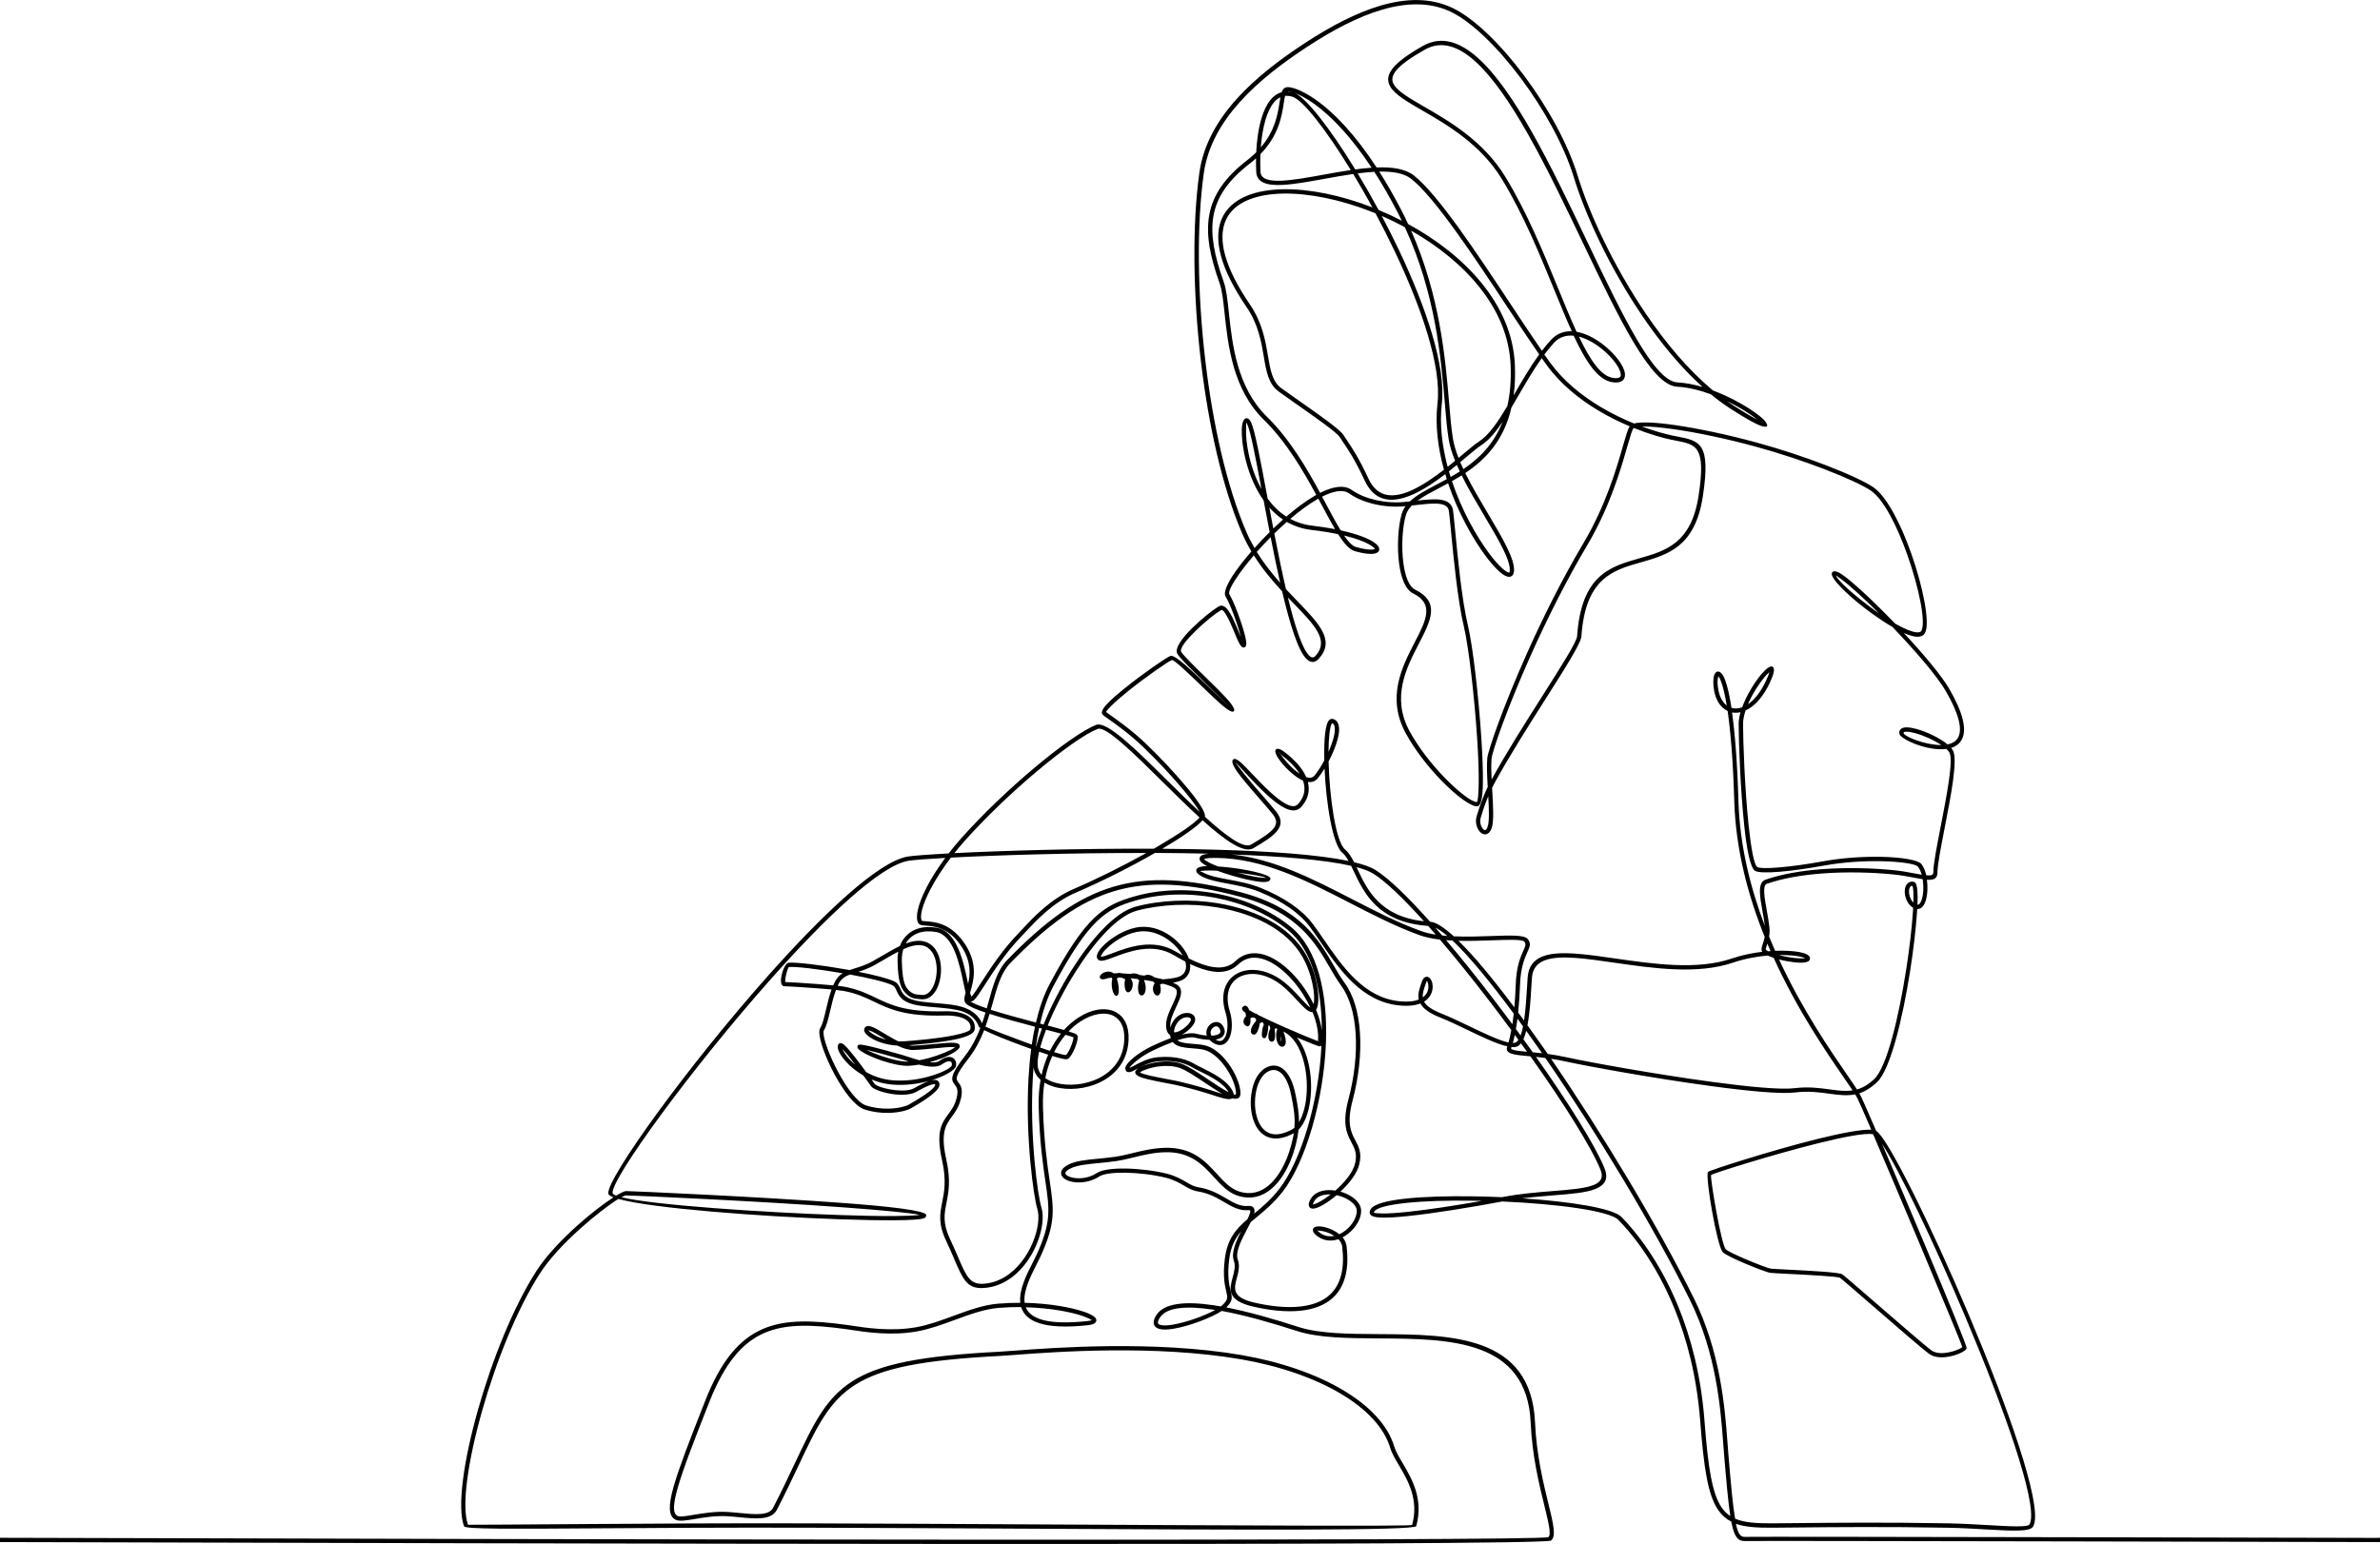 <?xml version="1.0" encoding="UTF-8"?><svg id="Layer_2" xmlns="http://www.w3.org/2000/svg" viewBox="0 0 1157.07 750.72"><g id="Layer_1-2"><path d="m1156.03,747.69h1.04v2.08h-1.04c-.87,0-302.45-.71-307.62-.5-3.18.13-5.07-1.54-6.5-8.32-.08-.36-.15-.73-.22-1.12-2.54-1.29-4.63-3.12-6.39-5.67-4.93-7.19-6.94-20.1-8.73-43.34-1.68-21.9-6.58-40.03-12.51-54.6-9.31-22.84-21.17-36.92-27.26-43.09-4.44-4.5-30.04-7.79-56.43-8.96-15.99,2.98-33.24,5.76-45.7,7.07-5.17.54-9.54.84-12.66.78-3.62-.06-5.8-.71-6.07-2.12,0-.04-.01-.09-.02-.13-.07-.69.1-1.34.51-1.94h0c1.67-2.47,8.06-4.12,17.13-5.08,8.8-.93,20.24-1.26,32.33-1.09,4.7.07,9.5.21,14.28.42l.9-.17c8.29-1.55,16.54-2.22,23.86-2.8,8.51-.68,15.72-1.26,19.98-3,3.36-1.37,4.75-3.57,3.18-7.42-4.52-11.11-17.85-32.26-34.06-55.1l-.88-.08c-3.97-.37-6.92-.65-8.61-1.32-1.77-.71-2.42-1.76-1.74-3.45-5.03-1.09-12.23-4.55-19.4-8-4.57-2.2-9.12-4.39-13.07-5.95-5.57-2.2-8.47-4.45-9.78-6.9-2.41.94-5.68,1.39-10.07.98-18.44-1.75-29.14-17.29-38.44-30.81-1.8-2.62-3.55-5.16-5.29-7.5-2.52-3.39-5.89-6.46-9.83-9.2-4.31-2.99-9.32-5.58-14.66-7.76-4.96-2.01-10.36-3.03-15.28-3.96-4.97-.93-9.44-1.78-12.63-3.48-2.44-1.3-3.16-2.49-2.59-3.57.5-.94,2.28-1.39,4.81-1.49.07,0,.15,0,.22,0-1.54-.82-2.59-1.58-3.12-2.27-.48-.63-.61-1.25-.39-1.87.2-.55.66-.98,1.4-1.29.69-.28,1.71-.48,3.1-.6-8.56-.21-17.38-.33-26.24-.37-11.47,6.57-25.57,13.75-38.8,19.44-10.75,4.63-18.93,13.4-23.82,18.64-.77.82-1.45,1.56-2.09,2.21-8.02,8.24-14.03,17.61-18.09,23.94-2.31,3.61-4.01,6.25-5.2,7.3-.69.6-1.31.83-1.86.63,1.39.98,4.29,2.15,8.04,3.41.3-1.05.59-2.1.87-3.13,2.24-8.1,4.26-15.41,9.09-20.38,18.29-18.81,34-30.38,51.52-35.58,17.53-5.21,36.78-4.02,62.18,2.69,28.79,7.61,37.73,23,44.9,35.37,1.8,3.1,3.49,6.01,5.34,8.52,4.51,6.11,6.88,14.68,7.53,24.22.71,10.48-.66,22.15-3.55,32.99-3.02,11.31-.69,15.71,1.35,19.56,1.68,3.17,3.17,6,1.93,11.43-1.03,4.5-4.9,9.41-9.18,13.41,2.3.66,4.48,1.7,6.21,3,2.31,1.74,3.82,3.94,3.82,6.35s-.97,4.92-2.56,7.19c-1.39,1.99-3.27,3.79-5.39,5.08-.35.21-.7.41-1.06.6,1.02,1.22,1.73,2.65,1.93,4.28.67,5.5.47,10.12-.43,13.98-1.32,5.7-4.14,9.75-7.9,12.52-3.73,2.75-8.37,4.23-13.37,4.84-7.65.93-16.18-.19-23.64-1.91-13.05-3.02-11.6-8.41-10-14.35.71-2.65,1.46-5.42.55-7.95-1.4-3.89.97-9.32,3.52-14.27-2.92,3.38-5.03,7.43-5.79,13.57-1.01,8.12,0,12.35.66,15.17.82,3.45,1.2,5.07-2.07,8.21,11.43,2.22,24.05,5.94,35.11,9.51,10.18,3.29,24.28,3.38,39.07,3.47,35.14.22,74.05.47,75.92,42.91.7,15.91,4.08,29.66,6.52,39.63,2.36,9.61,3.89,15.87,1.22,17.84-1.82,1.35-124.44,1.72-279.46,1.65-154.83-.07-342.11-.54-473.48-.92H0v-2.08h1.04c131.37.38,318.65.85,473.48.92,154.64.07,276.82-.2,278.22-1.24,1.56-1.15.15-6.88-2-15.67-2.47-10.05-5.87-23.91-6.58-40.04-1.79-40.47-39.65-40.71-73.85-40.92-14.95-.09-29.22-.18-39.7-3.57-11.57-3.74-24.85-7.63-36.65-9.78-5.03,3.28-15.75,7.39-23.4,8.65-2.35.39-4.44.52-6.03.28-1.92-.29-3.2-1.1-3.57-2.58-.26-1.07.04-2.42,1.05-4.08,3.81-6.29,14.66-7.01,27.91-5.05,1.17.17,2.36.37,3.57.58.31-.23.58-.45.81-.66,2.82-2.57,2.52-3.81,1.87-6.58-.71-2.97-1.76-7.42-.7-15.9,1.21-9.71,5.44-14.49,10.96-19.23.9-1.82,1.49-3.29,1.42-4.13-.02-.24-.31-.35-.99-.3-4.35.37-7.76-1.62-11.67-3.9-3.54-2.07-7.52-4.39-12.93-5.23-2.48-.38-4.4-1.5-6.62-2.79-2.31-1.34-4.96-2.88-8.87-3.85-5.97-1.48-13.3-2.35-19.62-2.44-5.8-.08-10.68.48-12.73,1.84-4.86,3.22-10.9,3.42-14.61,2.22-1.18-.38-2.16-.91-2.83-1.55-.81-.76-1.21-1.67-1.09-2.67.16-1.27,1.21-2.58,3.47-3.74,3.61-1.86,8.57-2.33,14.38-2.89,2.72-.26,5.63-.54,8.72-1,2.64-.39,5.32-1.05,8.1-1.72,4.85-1.18,10.01-2.44,15.8-2.59,13.35-.35,19.67,6.56,25.38,12.8,3.32,3.63,6.43,7.03,10.59,8.4.76.25,1.49.44,2.2.57,5.33,1,9.9-1.03,13.61-4.73,3.82-3.81,6.75-9.4,8.71-15.35.82-2.49,1.47-5.04,1.94-7.54.08-.42.15-.83.21-1.24-3.72,2-6.91,2.73-9.62,2.52-3.07-.24-5.48-1.67-7.28-3.85-1.74-2.1-2.89-4.89-3.5-7.94-1.04-5.18-.53-11.18,1.3-15.77,1.18-2.96,3.06-5.31,5.23-6.64,1.49-.91,3.12-1.35,4.76-1.19,1.64.16,3.27.91,4.75,2.38h0c2.2,2.17,4.1,5.97,5.22,11.82l.2,1c.7,3.6,1.49,7.62,1.46,12.28.55-.9,1.05-1.93,1.49-3.05,1.77-4.52,2.57-10.53,2.28-16.62-.29-6.09-1.66-12.23-4.24-17-1.77-3.28-4.12-5.9-7.06-7.36l-.06-.03c.44,1,.78,2.08.97,3.06.13.67.2,1.32.2,1.89,0,.67-.13,1.25-.39,1.67-.39.62-.96.9-1.75.73h0c-1.56-.35-2.44-2.73-2.53-5.01-.03-.74.02-1.48.14-2.13.09-.49.23-.94.42-1.32-.13-.15-.27-.28-.4-.37l-.33-.15s-.11.08-.2.17c-.13.12-.26.29-.38.48.14.81.22,1.65.23,2.42,0,.72-.03,1.38-.13,1.89-.16.83-.52,1.42-1.11,1.59-.48.14-.95.02-1.38-.42-.82-.85-.83-2.66-.36-4.33.17-.58.39-1.16.66-1.69-.12-.73-.29-1.26-.51-1.33-.11-.03-.2-.05-.27-.04-.09.01-.18.07-.27.17.08,1.33-.14,2.73-.4,3.76-.12.48-.26.9-.38,1.19-.41,1-1.05,1.32-1.79.8h0c-.26-.18-.42-.45-.47-.81-.07-.53-.05-2.74.49-4.45.12-.38.26-.75.44-1.08-.09-.48-.27-.88-.56-1.13-.27-.23-.77,0-1.29.41-.05.04-.09.07-.14.11-.11.81-.29,1.64-.52,2.37-.19.59-.4,1.14-.61,1.58-.27.54-.58.96-.92,1.2-.51.36-1.04.4-1.58.04-.94-.63-.86-2.03-.17-3.51.29-.61.67-1.25,1.12-1.84.26-.34.54-.68.84-.98.08-.58.08-1.02-.03-1.2-.36-.18-.71-.36-1.04-.54-.54-.09-1.1.05-1.58.3.07,1.42-.05,2.72-.38,3.27-.44.72-1.03.93-1.8.46-1.11-.68-1.41-1.69-1.17-2.74.13-.57.44-1.13.87-1.63.1-.11.2-.22.31-.33-.07-.58-.16-1.15-.27-1.65-.52-.35-.92-.66-1.15-.92-.68-.74-.75-1.41-.1-2.01.82-.76,1.57-.64,2.25.09.31.33.57.88.79,1.55.73.45,1.67.98,2.79,1.56.62.13,1.22.43,1.79.91,2.59,1.3,5.77,2.78,9.07,4.27.15.05.3.12.45.2.81.37,1.63.73,2.45,1.09.36.14.71.3,1.05.47,6.83,3.01,13.39,5.72,15.86,6.63.39-4.27-.64-9.21-2.65-14.16h0c-1.93.26-4.33-2.32-7.39-5.62-2.33-2.51-5.07-5.47-8.06-7.76-4.54-3.48-9.31-5.12-13.51-5.18-2.73-.03-5.22.61-7.23,1.86-1.98,1.23-3.5,3.06-4.34,5.42-1.02,2.87-1.05,6.54.3,10.9,1.15,3.7,1.28,7.74.53,10.83-.38,1.56-.99,2.91-1.82,3.88-.92,1.07-2.08,1.7-3.49,1.7-1.07,0-2.26-.38-3.53-1.22h0c-.64-.42-1.16-.87-1.58-1.34-2.13-.03-4.54-.39-6.95-1.03-1.82-.49-4.76.03-8.24,1.13-.14.04-.27.09-.41.13.14.11.28.22.44.31,1.63,1,4.38,1.22,7.23,1.44,1.86.15,3.75.3,5.5.67,4.2.91,8.26,4.36,11.4,8.54,3.6,4.8,6.04,10.63,6.12,14.71.04,1.91-.86,2.74-2.44,2.77-.44,0-.94-.07-1.51-.23-.1.07-.21.13-.32.18-1.59.74-5.06-.38-9.29-1.76-.72-.23-1.45-.47-1.79-.58-2.73-.87-5.73-1.73-8.51-2.47-3.37-.9-6.4-1.62-8.16-1.97-1.59-.32-2.94-.58-4.27-.83-6.47-1.24-12.67-2.42-14.23-3.94-.82-.8-.91-1.62-.07-2.49,1.27-1.32,5.64-3.14,10.71-3.8,3.59-.47,7.57-.38,11.13.84,3.22,1.1,8.09,4.35,12.91,7.58,3.7,2.47,7.37,4.93,10.08,6.29-2.4-4.49-9.33-7.89-13.86-10.11-1.35-.66-2.49-1.22-3.28-1.69-1.69-1.01-3.8-2-6.54-2.65-2.76-.66-6.15-.97-10.39-.6-4.3.37-7.98,2.36-10.56,3.75-1.53.83-2.71,1.46-3.62,1.54-1.18.1-1.87-.41-1.98-1.82-.1-1.15,1.6-3.35,4.45-5.6,2.23-1.77,5.2-3.68,8.55-5.26,3.08-1.45,6.2-2.82,9.11-3.9-.13-.37-.23-.75-.31-1.15-.02-.09-.03-.19-.05-.28-.9-.62-1.55-1.66-1.82-3.24-.64-3.75,1.24-7.75,2.93-11.37,1.62-3.45,3.05-6.51,1.59-7.91-.89-.85-3.16-1.71-6.16-2.49-.58.09-1.06.23-1.43.41.11.33.19.67.25.99.15.82.16,1.61.07,2.25-.1.79-.38,1.44-.76,1.77-.27.24-.58.36-.94.35-.71-.02-1.43-.71-1.78-1.72-.16-.45-.26-.98-.27-1.55,0-.57.09-1.18.33-1.76.13-.32.31-.63.53-.92-.22-.32-.48-.62-.8-.86l-.08-.06c-1.29-.25-2.64-.48-4-.69-.1.07-.2.16-.29.26.14.29.25.59.36.9.62,1.85.59,3.93-.09,5.25-.33.64-.74.97-1.19,1.07-.85.17-1.43-.36-1.74-1.35-.16-.52-.26-1.23-.28-2.02-.03-1.19.15-2.58.6-3.76-.03-.05-.07-.1-.1-.14-.19-.26-.41-.49-.64-.68-1.14-.14-2.27-.27-3.37-.38-.03.02-.06.04-.09.06.36.46.62.94.78,1.42.26.75.3,1.5.22,2.18-.08.66-.28,1.27-.52,1.75-.44.9-1.18,1.46-1.72,1.43-.59-.02-1.05-.51-1.31-1.28-.13-.38-.24-.88-.31-1.44-.07-.55-.1-1.15-.08-1.76.03-.63.12-1.28.3-1.87-.48-.3-1.1-.58-1.87-.81-.49-.02-.97-.04-1.43-.05-.33.13-.57.36-.74.67.02.06.04.12.06.18.39,1.17.69,2.58.81,3.9.28,2.92-.29,4.1-1.08,4.18-.79.07-1.72-1.37-2.07-3.32-.28-1.53-.37-3.43.05-4.94-.1-.23-.2-.43-.3-.6-1.05.08-1.9.22-2.49.43-1.07.38-1.8.45-2.23.34-1.27-.33-1.37-1.16-.61-2.13.27-.34.75-.73,1.35-1.02,1.3-.65,3.27-.98,4.87.28.53-.02,1.09-.03,1.67-.03.68-.22,1.52-.22,2.55.06,1.24.06,2.55.15,3.91.27,1.57-.47,2.92-.3,4.04.27.13.07.26.14.38.22.78.1,1.55.21,2.33.33.71-.26,1.38-.46,2.26-.37.82.09,1.72.44,2.88,1.26,1.42.29,2.79.59,4.05.92.39-.05.93-.1,1.49-.16,2.69-.27,6.09-.61,7.83-2.01,1.03-.83,1.6-1.9,1.79-3.11.16-1.04.06-2.18-.27-3.38-1.82-.93-3.74-1.99-5.76-3.19-10.21-6.05-21.81-1.65-28.93,1.04-3.53,1.34-6.06,2.3-7.41,1.46h0c-.42-.27-.7-.63-.85-1.08-.29-.92.08-2.13.98-3.46.77-1.14,1.95-2.43,3.42-3.73,4.12-3.64,10.65-7.41,16.91-7.88,5.7-.42,11.26,1.86,15.58,5.24,2.75,2.15,5.01,4.75,6.5,7.38.51.91.94,1.83,1.26,2.74,4.65,2.32,8.59,3.69,11.94,4.17,4.59.66,8.05-.36,10.73-2.92,2.48-2.37,5.27-3.55,8.22-3.77,4.65-.36,9.62,1.7,14.29,5.23,4.57,3.46,8.88,8.34,12.29,13.74,1.19,1.88,2.27,3.82,3.22,5.79.04-.21.07-.43.1-.66.22-1.63.17-3.82-.17-6.31-.55-4.03-1.84-8.83-3.97-13.37-3.44-7.34-9.06-12.93-15.76-17.11-8.14-5.09-17.89-8.11-27.29-9.68-6.31-1.05-13.16-1.44-19.92-1.15-6.63.29-13.19,1.22-19.08,2.82-9.51,2.58-20.61,15.3-29.77,29.83-5.43,8.62-10.16,17.85-13.45,25.98,2.98.79,5.69,1.51,7.93,2.14,2.17-2.39,4.49-4.36,6.85-5.91,3.24-2.12,6.55-3.44,9.66-3.93,3.18-.5,6.14-.14,8.58,1.12,4.03,2.08,6.59,6.52,6.31,13.44-.41,10.11-6.09,16.77-13.34,20.46-3.62,1.84-7.64,2.93-11.59,3.33-3.94.4-7.82.1-11.14-.84-1.79-.5-3.42-1.19-4.83-2.06-.58,3.62-.84,7.52-.73,11.69.47,17,2.06,27.83,3.27,36.03,2.06,14.01,3.01,20.49-4.45,36.8-.52,1.13-1.18,2.43-1.91,3.85-2.77,5.43-6.46,12.64-5.85,18.34.01.12.03.23.04.35,12.49.28,23.25,2.37,29.2,4.48,1.96.69,3.44,1.4,4.34,2.07,1.43,1.06,1.74,2.14.77,3.15-.55.57-1.72.99-3.56,1.19-22.08,2.37-30.43-2.1-32.44-8.82-3.54-.03-7.22.09-10.95.4-6.99.58-14.12,3.2-21.32,5.85-6.03,2.21-12.1,4.45-18.3,5.57-12.58,2.27-25.11.35-32.01-.71-1.11-.17-2.07-.32-2.71-.4-16.02-2.15-28.92-2.77-39.61,1.9-10.66,4.65-19.25,14.61-26.75,33.64-7.61,19.28-12.76,32.65-15.3,41.56-2.39,8.38-2.47,12.5-.15,13.73,1.15.61,4.2.1,8.16-.56,4.55-.76,10.23-1.7,16.08-1.36,1.95.11,3.97.31,5.95.5,7.38.72,14.28,1.39,16.29-2.49,4.13-7.99,7.52-15.16,10.55-21.58,18.11-38.35,23.82-50.42,99.42-54.34,1.47-.08,3.83-.25,6.85-.48,19.85-1.49,68.67-5.16,111,2.12,18.77,3.23,36.15,9.18,49.46,17.13,12.61,7.53,21.6,16.87,24.76,27.43.68,2.28,2.22,4.89,3.96,7.83,4.54,7.69,10.34,17.52,6.7,30.76-.62,2.25-85.6,1.8-182.63,1.28-37.14-.2-76.06-.4-112.63-.51-40.48-.12-78.11.13-107.34.33-36.31.25-59.8.41-60.33-1.01-3.46-9.24-.2-32.11,6.88-57.01,6.77-23.8,17.03-49.54,28.22-66.99,4.78-7.46,12.35-15.39,19.84-22.12,6.52-5.86,13.06-10.83,17.71-13.83-1.57-.62-2.45-1.24-2.52-1.87-.77-7.28,38.49-61.81,77.72-105.91,26.8-30.13,53.65-55.52,67.84-57.9,2.53-.42,9.65-.97,19.9-1.52,1.89-2.44,3.94-4.92,6.15-7.4,10.58-11.87,23.45-24.05,35.25-33.98,12.7-10.68,24.19-18.77,30.32-21.12,5.21-2,19.21,11.84,34.17,26.63,5.41,5.35,10.95,10.83,16.18,15.7-1.11-2.11-3.85-5.79-7.5-10.2-5.57-6.73-13.2-14.93-20.44-21.82-6.4-6.09-13.13-10.83-16.65-13.32-1.29-.91-2.16-1.52-2.51-1.85-.14-.13-.25-.29-.34-.47-.56-1.18.65-3.11,2.94-5.43,2-2.02,4.89-4.52,8.11-7.11,8.92-7.18,20.42-15.11,22.2-15.68,2.19-.7,10.32,7.14,17.79,14.34,5.97,5.75,11.42,11.1,11.44,11.08,0,0-3.35-3.32-7.56-7.54-2.07-2.07-4.07-4.02-6.04-5.95-5.62-5.49-11.06-10.82-12.27-12.85-.03-.04-.05-.1-.08-.16-1.35-2.66,2.43-7.69,7.22-12.42,4.56-4.5,10.05-8.83,12.56-10.33.22-.13.42-.24.58-.32h0c2.28-1.16,4.39,1.45,6.29,5.17,1.1,2.17,2.17,4.76,3.13,7.08.4.97.78,1.88,1.11,2.69-.07-.29-.15-.59-.23-.9-1.5-5.73-4.77-14.69-7.2-18.85-1.13-1.94.96-6.58,5.05-12.35,2.06-2.9,4.62-6.13,7.52-9.47-1.66-2.81-3.2-5.78-4.56-8.93-9.57-22.26-16.31-52.56-19.97-83.4-3.9-32.96-4.27-66.58-.78-91.7,1.92-13.78,8.86-25.72,18.3-36.15,9.38-10.38,21.22-19.26,33.03-27,12.32-8.07,24.92-14.78,37.05-18.29,12.24-3.54,23.98-3.8,34.43,1.08,10.52,4.91,23.62,17.65,35.23,33.23,11.24,15.07,21.13,32.83,25.99,48.76,5.48,17.95,17.28,43.55,32.94,66.66,9.66,14.26,20.78,27.55,32.78,37.49,8.53,3.18,16.12,7.62,20.73,10.95,2.28,1.64,3.87,3.04,4.54,3.91,1.88,2.47,1.35,3.48-2.27,2.21-2.15-.76-6.76-3.22-14.51-8.22-3.24-2.09-6.44-4.45-9.57-7.03-5.3-1.95-10.96-3.38-16.45-3.68-12.67-.71-28.34-33.51-45.73-69.89-8.58-17.96-17.58-36.8-26.79-53.03-16.66-29.39-33.89-50.13-50.1-40.94-13.93,7.9-17.44,12.71-15.09,16.86,1.95,3.43,7.68,6.75,14.92,10.94,12.28,7.11,28.76,16.65,39.39,34.09,10.46,17.17,18.45,36.67,25.45,53.78,3.21,7.83,6.2,15.15,9.12,21.49,5.5.95,11.16,4.43,15.55,8.44,2.47,2.26,4.54,4.68,5.94,6.9,1.48,2.36,2.25,4.55,2.01,6.21-.32,2.27-2.18,3.52-6.06,2.97-6.98-1-12.83-9.79-18.84-22.61-3.56-.36-6.95.57-9.63,3.51-1.6,1.76-3.15,3.65-4.63,5.64.98,1.4,1.92,2.71,2.81,3.93,6.61,9.06,15.48,16.14,24.51,21.53,5.53,3.3,11.11,5.97,16.27,8.07,3.42-.92,10.71-.55,20.02.8,11.24,1.63,25.6,4.63,39.62,8.47,12.01,3.28,23.7,7.21,33.42,10.94,11.17,4.28,19.81,8.34,23.43,10.89,6.53,4.61,13.27,17.96,18.22,31.88,5.91,16.58,9.29,34.15,6.79,38.82-.83,1.56-2.47,2.09-4.68,1.82-1.58-.19-3.51-.82-5.66-1.77,9.5,10.18,18.3,20.63,22.08,27.12,6.93,11.94,8.26,19.37,6.54,23.78-1.02,2.63-3.05,4.2-5.62,5.01.33.38.61.75.84,1.12,2.56,4.21-.93,22.17-3.96,37.72-1.84,9.47-3.51,18.02-3.51,21.73,0,2.65-1.47,3.55-4.17,3.55-.3,0-.63-.01-.96-.04.22,1.62.31,3.3.25,4.9-.08,2.04-.38,3.98-.9,5.52-.58,1.71-1.45,2.99-2.63,3.54-.45.21-.94.32-1.45.3-.03.64-.07,1.3-.12,1.98-.51,7.69-1.68,17.74-3.32,28.2-3.61,22.94-9.55,47.8-16.06,53.96-3.02,2.85-5.85,4.52-8.65,5.44.41.69.75,1.29.98,1.79,1.03,2.17,3.67,8.2,7.24,16.49l.04.02c5.52,3.25,26.51,45.62,45.18,89.81,18.67,44.22,35.11,90.42,31.55,101.4-.14.44-.32.84-.52,1.19-1.51,2.56-10.51,2.04-22.52,1.35-5.86-.34-12.46-.72-19.15-.84-29.79-.55-55.33-.29-73.42-.11-4.35.04-8.27.08-11.72.11-7.43.05-13.16-.32-17.66-1.91,1.13,5.15,2.36,6.44,4.32,6.36,5.18-.22,306.83.5,307.7.5h0Zm-314.81-10.55c-1.01-6.47-1.91-16.36-3.14-31.32-.11-1.29-.22-2.76-.33-4.32-1.24-16.4-3.28-43.55-16.26-69.64-17.67-35.53-45.04-80.91-70.2-117.47-1.59-.21-3.1-.38-4.53-.52,15.83,22.42,28.78,43.06,33.25,54.05,2.14,5.26.26,8.27-4.33,10.14-4.56,1.86-11.92,2.45-20.6,3.14-4.71.38-9.81.79-15.02,1.44,23.23,1.55,44.02,4.77,48.22,9.03,6.2,6.29,18.27,20.6,27.71,43.77,6.01,14.74,10.96,33.08,12.66,55.23,1.76,22.86,3.7,35.51,8.37,42.32,1.19,1.73,2.58,3.09,4.21,4.15h0Zm-1.06-31.48c1.33,16.2,2.28,26.42,3.38,32.72,4.38,1.91,10.23,2.33,18.12,2.28,3.43-.02,7.36-.06,11.72-.11,18.1-.18,43.66-.44,73.47.11,6.8.13,13.38.5,19.23.84,11.29.65,19.75,1.14,20.61-.33.13-.22.24-.48.34-.77,3.39-10.46-12.96-56.11-31.48-99.96-15.48-36.65-32.41-71.92-40.58-84.32,6.16,14.37,14.16,33.23,21.46,50.61,10.69,25.45,19.87,47.85,19.67,48.74-.05.2-.14.4-.27.58-.6.83-2.92,2.11-5.76,2.95-2.77.82-6.14,1.29-9.01.64-1.16-.26-2.24-.71-3.18-1.38-3.1-2.23-16.44-13.8-27.56-23.44-8.12-7.04-15.04-13.05-15.79-13.53-1.09-.7-15.8-1.45-25.45-1.93-4.31-.22-7.63-.39-8.41-.49-1.45-.2-7.63-2.52-13.22-4.93-4.43-1.91-8.56-3.9-9.77-4.99-.05-.05-.09-.09-.12-.12-1.43-1.52-3.59-10.83-5.22-19.9-1.65-9.17-2.71-18.28-1.95-19.13l.03-.03h0s0,0,0,0h0s0,0,0,0l.02-.02h0c.78-.74,29.96-10.22,53.23-15.99,11.23-2.78,21.16-4.73,26.08-4.48-3.26-7.57-5.66-13.04-6.63-15.06-.27-.56-.67-1.27-1.2-2.13-4.06.82-8.14.27-12.71-.35-4.74-.64-10.05-1.37-16.45-.58-7,.86-22.9-.66-40.71-3.07-27.69-3.74-60.09-9.62-70.64-11.94-2.56-.57-5.02-1-7.33-1.35,24.93,36.37,51.83,81.07,69.28,116.14,13.16,26.46,15.23,53.86,16.47,70.42.11,1.51.22,2.93.33,4.31h0Zm-90.47-193.56c-.61-.88-1.22-1.75-1.82-2.62-1.97-2.83-3.93-5.59-5.86-8.29-.39,1.55-.85,2.94-1.39,4.1,1.53,2.12,3.05,4.23,4.54,6.33,1.41.14,2.93.29,4.54.48h0Zm-.12-3.81c.96,1.37,1.92,2.76,2.89,4.16,2.9.4,6.05.92,9.38,1.66,10.51,2.32,42.82,8.18,70.47,11.91,17.65,2.38,33.36,3.9,40.18,3.06,6.65-.82,12.1-.08,16.98.59,4.02.55,7.63,1.04,11.19.48-1.16-1.75-2.63-3.89-4.35-6.38-8.38-12.17-22.45-32.6-34.02-58.06-1.07-.35-2.06-.73-2.91-1.12-5.35.47-11.23,1.53-16.83,3.44-17.25,5.89-38.89,2.76-57.59.05-6.85-.99-13.31-1.92-18.97-2.33-12.16-.87-20.59.72-21.22,9.66-.09,1.32-.18,2.71-.27,4.21-.34,5.74-.78,12.99-1.9,18.86,2.29,3.18,4.62,6.45,6.96,9.82h0Zm-9.12-9.25c-.92-1.27-1.82-2.52-2.73-3.75-.07.53-.13,1.04-.2,1.54-.17,1.24-.35,2.41-.54,3.5.77,1.04,1.53,2.08,2.28,3.12.46-1.24.85-2.74,1.19-4.41h0Zm-4.54-6.21c-11.54-15.62-21.92-28.19-29.74-35.53-1.05-.05-2.09-.12-3.12-.2,7.26,8.56,14.87,18.06,22.39,27.85,3.3,4.3,6.58,8.66,9.81,13.03.07-.46.14-.94.21-1.43.16-1.17.32-2.41.46-3.72h0Zm-32.25-37.77c-2.22-1.89-4.19-3.26-5.86-4.05,1.09,1.25,2.19,2.52,3.31,3.82.84.09,1.69.17,2.56.23h0Zm-8.39-6.91c2.75.17,6.68,2.7,11.51,7.1,6.31.28,12.9.05,18.65-.16,8.77-.31,15.65-.56,17.27,1.43,1.77,2.17,1.09,3.68-.17,6.5-1.27,2.83-3.25,7.23-3.54,15.68-.17,5.09-.5,9.62-.92,13.57.95,1.29,1.91,2.59,2.87,3.92.8-5.3,1.17-11.62,1.48-16.69.09-1.58.18-3.04.27-4.23.75-10.61,10.05-12.55,23.45-11.59,5.73.41,12.22,1.35,19.11,2.34,18.47,2.67,39.86,5.76,56.63.04,4.92-1.68,10.04-2.72,14.86-3.29h0c-.67-.95-.27-2.18.29-3.91.3-.93.66-2.04.91-3.29-8.02-19.87-14.08-42.3-14.79-65.96-.61-20.23-1.84-34.36-3.24-43.94-.9-.42-1.74-1-2.51-1.72-1.92-1.8-3.35-4.51-4.03-8.04-.64-3.35-.52-6.27.07-7.77.62-1.56,1.64-2.1,2.95-1.23.76.51,1.6,1.78,2.41,4.01.97,2.67,2.01,6.93,2.98,13.23.54.16,1.09.26,1.66.29,1.13.06,2.33-.13,3.56-.58,2.2-6.06,6.14-12.25,9.23-15.95,1.28-1.53,2.45-2.66,3.32-3.22,1.75-1.12,2.84-.85,2.88,1.21.02,1.04-.58,3.02-2.06,6.16-2.94,6.26-6.57,10.38-10.2,12.56-.51.31-1.02.57-1.53.8-.77,2.31-1.23,4.56-1.23,6.6,0,8.64.86,31.87,2.71,49.29,1.15,10.8,2.59,19.27,4.26,20.28.97.59,4.77.64,10.61.16,5.68-.47,13.14-1.47,21.67-3.02,9.52-1.72,19.63-2.3,28.01-2.13,10.12.21,17.9,1.6,19.41,3.45,1.1,1.34,1.9,3.31,2.4,5.51.49.05.94.08,1.35.08,1.35,0,2.08-.37,2.08-1.46,0-3.89,1.68-12.54,3.55-22.12,2.95-15.18,6.37-32.72,4.23-36.24-.33-.55-.82-1.12-1.43-1.69-2.11.29-4.45.19-6.78-.15-7.65-1.12-15.52-5.13-16-7.02-.23-.9-.08-1.64.37-2.21.63-.81,1.8-1.14,3.32-1.1,1.28.03,2.87.32,4.6.8,4.96,1.37,11.3,4.38,15.07,7.48.29-.06.58-.13.85-.21,2.13-.6,3.81-1.8,4.61-3.86,1.5-3.86.16-10.68-6.4-21.98-4.24-7.3-14.99-19.73-25.88-31.06-3.15-1.82-6.52-4.04-9.81-6.41-10.66-7.68-20.43-17.1-19.64-19.67.08-.26.21-.48.4-.65.88-.82,2.8-.08,5.43,1.84,2.22,1.62,5.16,4.11,8.51,7.16,4.87,4.44,10.64,10.1,16.39,16.08.48.28.96.54,1.43.8,3.48,1.89,6.57,3.18,8.8,3.45,1.31.16,2.23-.04,2.59-.72,2.24-4.19-1.18-21.02-6.92-37.15-4.83-13.57-11.31-26.53-17.46-30.86-3.49-2.46-11.96-6.42-22.98-10.65-9.71-3.72-21.33-7.63-33.23-10.88-13.92-3.81-28.19-6.79-39.37-8.41-6.76-.98-12.32-1.48-15.9-1.37,6.08,2.26,11.34,3.68,14.89,4.41.58.12,1.39.28,2.17.43,11.17,2.17,16.5,3.2,12.53,29.18-3.76,24.54-17.01,28.3-30.19,32.04-13.49,3.83-26.9,7.63-28.84,36.02-.23,3.32-7.92,15.43-17.37,30.3-8.24,12.98-17.83,28.07-24.84,40.95-.42.77-.83,1.56-1.21,2.35l.08,1.41c.45,7.64.89,15.1-.34,18.36-.64,1.7-1.58,2.56-2.61,2.79-.67.15-1.34.03-1.96-.3-.54-.29-1.04-.74-1.47-1.32h0c-1.24-1.65-1.98-4.43-1.23-7.01.75-2.6,1.81-5.83,3.16-9.22.67-1.68,1.42-3.41,2.25-5.12-.3-5.15-.54-10.23-.22-13.95.31-3.6,7.56-24.83,19.37-51.21,7.5-16.76,16.84-35.62,27.4-53.43,10.94-18.43,16.17-36.66,19.24-47.37,1.33-4.65,2.28-7.93,3.22-9.41-4.87-2.05-10.07-4.58-15.21-7.66-9.24-5.52-18.33-12.78-25.12-22.1-.78-1.07-1.59-2.2-2.42-3.38-4.06,5.68-7.72,11.99-11.22,18.01-1.19,2.04-2.35,4.05-3.51,5.99-3.7,16.22-12.83,25.44-22.46,31.87,3.24,6.57,7.3,13.41,11.13,19.86,7.01,11.81,13.25,22.33,12.55,28.11-.16,1.28-.71,2.06-1.61,2.37-1.3.45-3.18-.4-5.4-2.36-1.97-1.74-4.33-4.4-6.85-7.79-6.15-8.26-13.31-20.95-18.15-35.22-1.51.82-3,1.61-4.45,2.37-3.94,2.07-7.54,3.97-10.37,6.03,8.8-.97,15.41-1.37,17.01,3.86.29.93.69,5.13,1.26,11.06,1.22,12.69,3.22,33.41,6.18,45.81,2.37,9.91,5.2,34.41,6.53,54.87.56,8.58.85,16.46.74,22.29-.12,6.28-.88,10.35-2.51,10.73h0c-.08.02-.17.04-.26.04-2.94.19-10.15-5.01-17.64-12.77-6.14-6.36-12.57-14.47-17.07-22.73-9.51-17.44-1.79-32.39,4.44-44.42,5.37-10.39,9.54-18.46-.85-23.57-3.78-1.86-5.91-7.64-6.83-14.44-1.12-8.36-.46-18.38,1.25-24.2.41-1.38,1.05-2.64,1.9-3.8l-.22.02c-4.77.48-9.93.14-14.75-.96-4.66-1.06-9.02-2.82-12.41-5.22-3.02-2.14-7.74-1.23-13.22,1.54.68,1.27,1.35,2.51,2,3.73,2.58,4.83,4.91,9.19,7.05,12.65,8.05,1.78,13.32,3.91,16.06,5.73,1.49.99,2.34,1.97,2.58,2.83.34,1.26-.27,2.18-1.78,2.64-1.73.52-5.13.3-9.98-1.09-2.67-.77-5.3-3.79-8.15-8.25-3.7-.78-7.99-1.49-12.9-2.06-4.56-.53-8.55-1.91-12.04-3.9-2.06,1.81-4.09,3.71-6.07,5.65,1.79,9.23,3.7,18.56,5.67,27.04,1.87,2.01,3.71,3.92,5.46,5.73,10.82,11.2,18.48,19.13,10.6,27.99-1.93,2.18-3.9,2.16-5.88.4-4.13-3.67-8.23-16.85-12.05-33.07-4.69-5.06-9.56-10.8-13.75-17.49-2.68,3.11-5.04,6.11-6.96,8.81-3.61,5.1-5.62,8.94-4.94,10.1,2.51,4.3,5.88,13.5,7.41,19.37.4,1.53.68,2.84.79,3.8.17,1.45-.09,2.41-.9,2.68-.19.06-.39.08-.6.05-1.3-.19-2.58-3.29-4.12-7.01-.94-2.28-1.99-4.81-3.07-6.93-1.36-2.68-2.66-4.67-3.48-4.25h0c-.15.08-.3.16-.47.26-2.41,1.43-7.72,5.63-12.16,10.02-4.22,4.16-7.66,8.35-6.82,9.99,0,0,0,.01.02.03,1.07,1.8,6.42,7.03,11.93,12.43,2.15,2.11,4.33,4.24,6.05,5.96,5.04,5.04,8.76,9.3,7.56,10.5-1.42,1.42-7.63-4.56-14.36-11.05-7.04-6.79-14.71-14.18-15.72-13.86-1.63.52-12.76,8.26-21.53,15.32-3.14,2.53-5.97,4.97-7.93,6.95-1.55,1.57-2.52,2.67-2.56,3,.32.26,1.09.81,2.17,1.57,3.56,2.51,10.37,7.32,16.88,13.51,7.31,6.96,15.01,15.22,20.61,22,5.45,6.59,8.95,11.98,8.4,13.81v.02c10.16,9.26,18.81,15.68,22.48,13.53,5.37-3.14,9.18-5.6,11.01-7.96,1.6-2.06,1.57-4.12-.43-6.69-1.36-1.75-3.74-4.49-6.39-7.52-2.93-3.36-6.18-7.08-8.76-10.31-3.42-4.28-5.53-7.79-4.12-8.92,1.42-1.14,4.6,2.21,8.8,6.65,2.74,2.89,5.95,6.28,9.13,9.18,5.5,5.02,10.95,8.75,13.51,5.96.3-.33.58-.67.86-1.03,2.35-3.08,2.82-6.38,1.84-9.7-.08-.27-.17-.54-.26-.8-1.54-.66-3.12-1.68-4.64-2.9-2.49-1.99-4.83-4.5-6.45-6.61-1.87-2.43-2.78-4.62-2.14-5.45.62-.81,2-.62,4.32,1.15,1.19.91,2.33,1.85,3.39,2.82,3.28,3,5.75,6.17,7.13,9.37,1.65.52,3.1.37,4.09-.86,1.59-1.99,3.22-4.53,4.69-7.25-.01-.49-.02-.97-.03-1.45-.06-4.63.08-8.76.45-11.88.4-3.38,1.12-5.73,2.21-6.53.5-.37,1.05-.48,1.65-.31.49.14.92.36,1.3.66,1.08.86,1.57,2.28,1.62,4.08.04,1.6-.28,3.52-.87,5.61-.9,3.22-2.44,6.89-4.25,10.31.42,16.8,3.37,38.92,8.03,42.8,1.72,1.43,3.05,3.59,4.37,6.17,4.54,1.09,8.09,2.34,10.39,3.78,6.49,4.03,15.91,13.21,26.57,25.18h0Zm13.8,9.27c7.52,7.34,16.89,18.63,27.15,32.37.3-3.34.54-7.06.68-11.14.3-8.87,2.38-13.49,3.72-16.47.92-2.06,1.42-3.16.46-4.34-.96-1.18-7.39-.95-15.58-.66-5.07.18-10.79.38-16.43.24h0Zm-14.77-7.24c-24.4-1.67-31.19-16.03-36.15-26.54-.44-.93-.86-1.82-1.28-2.67-12.95-2.96-33.98-4.65-57.96-5.51,20.48,2.17,39.49,11.96,58.37,21.68,11.16,5.75,22.27,11.47,33.54,15.53,2.16.78,4.59,1.35,7.2,1.76-1.25-1.45-2.49-2.87-3.72-4.25h0Zm-34.27-27.43c4.59,9.72,10.81,22.89,32.24,25.17-9.91-11.01-18.61-19.41-24.66-23.17-1.88-1.16-4.63-2.21-8.11-3.13.18.37.36.75.54,1.14h0Zm-4.4-4.15c-.94-1.67-1.91-3.05-3.02-3.97-4.79-3.99-7.91-24.24-8.66-40.95-1.05,1.71-2.13,3.28-3.2,4.61-1.32,1.66-3.04,2.16-4.92,1.89.98,3.79.36,7.55-2.32,11.06-.29.38-.62.77-.98,1.17-3.68,4.03-10.13-.05-16.44-5.83-3.28-2.99-6.49-6.39-9.23-9.28-3.46-3.65-5.92-6.52-5.99-6.46-.16.13,1.77,2.65,4.45,6,2.5,3.13,5.76,6.86,8.7,10.24,2.68,3.07,5.09,5.84,6.48,7.62,2.7,3.48,2.7,6.32.42,9.24-2.04,2.63-6.03,5.22-11.61,8.48-4.59,2.68-13.94-3.94-24.67-13.6-2.76,3.15-10.06,8.23-19.61,13.87,8.93.06,17.78.2,26.35.45,26.07.73,49.49,2.38,64.24,5.47h0Zm-9.3-61.95c-.29,2.44-.44,5.5-.46,8.93.95-2.13,1.74-4.26,2.29-6.22.53-1.9.82-3.63.79-5.01-.03-1.18-.29-2.06-.83-2.5-.13-.11-.29-.19-.47-.25-.55.49-.99,2.32-1.32,5.05h0Zm-16.23,18.3c.58.46,1.16.9,1.75,1.28-1.31-2.1-3.12-4.19-5.33-6.22-.99-.9-2.08-1.81-3.25-2.7-1.15-.88-1.26-1.72-1.4-1.54-.03.04.85,1.23,2.14,2.92,1.54,2.01,3.75,4.38,6.09,6.25h0Zm-46.92,22.53c-5.67-5.19-11.68-11.12-17.54-16.92-14.47-14.3-28-27.68-31.97-26.16-5.93,2.27-17.2,10.23-29.73,20.76-11.71,9.85-24.5,21.95-35.03,33.77-1.75,1.97-3.4,3.93-4.95,5.87,23.26-1.18,60.46-2.3,96.97-2.14.62-.36,1.24-.71,1.84-1.07,10.36-6.05,18.15-11.34,20.4-14.12h0Zm-120.9,19.49c-4.18,5.48-7.51,10.74-9.92,15.38-3.94,7.58-5.43,13.32-4.15,15.37.04.07.89.13,2.12.23,4.36.34,12.43.96,19.17,11.63,6.06,9.61,3.74,17.51,2.25,22.6l-.14.47c.22.84.44,1.5.65,1.94.98-.94,2.57-3.42,4.7-6.74,4.11-6.4,10.18-15.87,18.35-24.26.58-.6,1.28-1.34,2.06-2.18,5-5.36,13.37-14.34,24.52-19.14,11.95-5.15,24.62-11.52,35.4-17.54-36.28-.08-72.74,1.07-95.01,2.24h0Zm-11.78,14.42c2.25-4.33,5.29-9.2,9.05-14.27-9.19.51-15.56,1.01-17.92,1.4-13.65,2.29-40.09,27.4-66.62,57.23-38.92,43.76-77.93,97.43-77.2,104.31.04.42.65.84,1.76,1.26,2.34-1.42,4.06-2.22,4.84-2.21,3.25.03,63.96,2.71,105.74,5.81,22.5,1.67,39.68,3.65,40.13,5.78.17.79-.28,1.35-1.3,1.69-1.74.57-6.74.86-13.92.91-7.09.05-16.36-.12-26.75-.48-38.17-1.31-91.4-5.28-107.67-9.89-4.3,2.64-11.43,8.04-18.72,14.59-7.37,6.63-14.8,14.41-19.48,21.69-11.07,17.26-21.25,42.79-27.97,66.43-6.97,24.52-10.24,46.89-6.93,55.71.02.05,22.94-.11,58.37-.35,29.23-.2,66.86-.45,107.35-.33,36.59.11,75.5.32,112.64.52,96.19.51,180.42.96,180.62.25,3.41-12.38-2.14-21.79-6.49-29.15-1.8-3.05-3.41-5.77-4.16-8.3-3-10.03-11.66-18.97-23.83-26.24-13.09-7.82-30.21-13.67-48.74-16.86-42.07-7.23-90.72-3.58-110.49-2.09-2.96.22-5.27.4-6.9.48-74.36,3.86-79.93,15.66-97.64,53.15-3.04,6.43-6.43,13.62-10.58,21.65-2.65,5.13-10.24,4.39-18.34,3.61-1.94-.19-3.91-.38-5.87-.49-5.63-.33-11.18.6-15.62,1.34-4.35.72-7.7,1.28-9.47.35-3.39-1.78-3.6-6.63-.89-16.14,2.56-8.98,7.74-22.4,15.37-41.75,7.73-19.61,16.69-29.91,27.86-34.79,11.14-4.86,24.36-4.25,40.72-2.05.89.12,1.76.25,2.74.4,6.78,1.04,19.11,2.94,31.33.73,5.99-1.08,11.99-3.29,17.94-5.48,7.33-2.7,14.6-5.36,21.87-5.97,3.64-.3,7.23-.42,10.7-.4,0-.03,0-.07-.01-.1-.68-6.31,3.17-13.84,6.07-19.51.71-1.39,1.36-2.66,1.87-3.77,7.2-15.75,6.28-22.03,4.28-35.64-1.21-8.24-2.81-19.11-3.28-36.27-.13-4.71.21-9.08.93-13.12-1.74-1.52-2.93-3.42-3.34-5.67-.03-.16-.05-.33-.08-.5-.15,1.86-.28,3.73-.38,5.6-1.57,28.57,2.49,57.16,4.19,62.6.33,1.06.53,2.25.61,3.55.32,5.49-1.63,12.95-5.54,19.61-3.92,6.68-9.83,12.59-17.42,14.96-1.84.57-3.77.94-5.8,1.06-7.99.47-9.98-4.18-14.21-14.07-1.1-2.57-2.36-5.52-3.93-8.84-3.98-8.41-3.04-13.17-1.92-18.86.98-4.94,2.1-10.61-.06-20.27-3.15-14.06-.17-18.13,3.06-22.54,1.54-2.11,3.14-4.29,4.02-7.86.97-3.94-.03-5.26-.87-6.36-1.74-2.29-2.98-3.92,5-14.17,3.32-4.26,5.61-8.85,7.38-13.47-.43-.28-.69-.51-.75-.67-.51-1.34-1.26-2.73-2.46-4-1.21-1.28-2.9-2.43-5.26-3.28-3.5-1.25-8.1-1.64-12.96-2.06-2.41-.2-4.89-.41-7.44-.75-9.08-1.21-10.61-4.61-11.87-7.39-.51-1.12-.96-2.12-1.99-2.62-3.4-1.64-11.72-3.58-20.68-5.22-2.4.91-4.29,2.1-5.54,4.62-.14.28-.28.57-.41.87,1.15.13,2.09.25,2.72.36,6.92,1.22,11.37,3.35,15.86,5.51,7.26,3.48,14.61,7,33.25,6.52,2.7-.07,4.99.13,6.9.53,2.6.55,4.53,1.48,5.83,2.66,1.39,1.26,2.08,2.78,2.12,4.41.01.49-.03.99-.14,1.48-.44,2.08-4.46,3.58-9.71,4.66-7.26,1.5-17.06,2.38-22.21,2.77.78.16,1.53.24,2.23.22,2.88-.09,6.35-.44,9.65-.77,4.28-.43,8.26-.82,10.42-.61,1.64.16,2.54.74,2.43,1.9-.15,1.5-4.43,4.11-10.11,6.11-1.45.51-3.01,1-4.61,1.43,2.04.21,3.84.06,4.99-.78,1.49-1.08,2.84-1.63,3.97-1.77.91-.11,1.7.04,2.34.39.68.37,1.17.95,1.44,1.68.25.67.31,1.46.15,2.3-.36,1.88-5.21,4.93-12.07,6.95.8-.2,1.5-.27,2.08-.19.93.13,1.57.59,1.85,1.46.1.33.14.7.1,1.12-.31,3.45-10.42,9.25-13.59,11.07h0s-.26.15-.26.15c-1.7.98-5.77,2.13-10.83,2.24-3.54.08-7.59-.34-11.71-1.68-.7-.23-1.4-.57-2.11-1.02-4.79-3.03-10.15-11.15-14.09-19.13-3.98-8.05-6.53-16.1-5.65-18.81.07-.22.16-.42.28-.6,1.13-1.78,1.92-5.15,2.81-8.96.74-3.15,1.54-6.6,2.7-9.81-2-.19-4.32-.38-6.71-.56-7.2-.55-14.9-1.02-16.04-.98-.86.03-1.4-.46-1.67-1.3-.16-.49-.21-1.14-.17-1.87.03-.66.14-1.41.3-2.17.59-2.84,2.05-5.97,3.38-6.12,3.29-.39,15.89,1.13,27.96,3.26.57.1,1.14.2,1.71.31.83-.29,1.7-.56,2.61-.85,2.47-.77,5.29-1.64,8.38-3.33,1.74-.95,3.39-1.92,5.03-2.88,2.85-1.67,5.68-3.33,8.42-4.63.85-2.28,2.15-4.21,3.86-5.71,2.42-2.12,5.62-3.38,9.45-3.52,1.48-.05,3.05.06,4.71.36,9.81,1.75,12.92,16.59,14.97,26.37l.19.89c1.07-4.58,1.52-10.65-2.89-17.65-6.17-9.78-13.57-10.35-17.56-10.66-1.86-.14-3.13-.24-3.74-1.21-1.67-2.68-.22-9.19,4.07-17.44h0Zm19.14,56.57c-1.21-1.2-.88-2.96-.2-5.35-.34-1.35-.68-2.95-1.05-4.72-1.94-9.23-4.87-23.24-13.3-24.74-1.5-.27-2.93-.37-4.26-.32-3.32.12-6.08,1.19-8.14,3-.94.82-1.73,1.8-2.37,2.92,3.03-1.14,5.92-1.67,8.6-1.1,4.96,1.06,7.58,5.51,8.33,10.59.31,2.08.31,4.28.02,6.39-.29,2.11-.86,4.13-1.69,5.85-1.66,3.45-4.32,5.73-7.74,5.35-.27-.03-.58-.05-.9-.08-2.32-.17-5.06-.36-7.85-4.29-1.12-1.58-1.76-3.81-2.15-6.31-.36-2.39-.5-5.08-.59-7.69-.06-1.58.05-3.08.3-4.49.02-.1.03-.19.05-.28-2.16,1.11-4.38,2.41-6.62,3.73-1.72,1.01-3.45,2.02-5.08,2.91-2.82,1.55-5.4,2.44-7.7,3.17,7.65,1.51,14.4,3.2,17.48,4.69,1.72.83,2.32,2.15,2.99,3.64,1.04,2.31,2.32,5.13,10.24,6.19,2.38.32,4.9.53,7.34.74,4.99.42,9.71.82,13.49,2.18,2.71.97,4.65,2.31,6.07,3.8,1.16,1.22,1.96,2.53,2.54,3.82.61-1.75,1.16-3.5,1.67-5.24-4.7-1.59-8.23-3.09-9.48-4.33h0Zm12.03,3.01c6.36,2.03,14.55,4.24,21.96,6.2,1.62-6.94,3.81-13.35,6.72-18.82,8.76-16.43,15.31-25.96,21.49-31.92,6.27-6.04,12.13-8.42,19.49-10.54,12.57-3.62,26.83-3.97,40.42-1.33,13.34,2.59,26.04,8.06,35.88,16.16,13.2,10.86,17.77,32.58,17.01,55.57-.95,28.51-10.09,59.07-21.07,73.11-4.38,5.6-8.83,9.27-12.83,12.57-.91.75-1.79,1.48-2.65,2.21-.48.97-1.03,2-1.6,3.07-2.75,5.18-6.07,11.42-4.74,15.11,1.14,3.15.3,6.24-.49,9.19-1.3,4.84-2.49,9.24,8.45,11.77,7.26,1.68,15.55,2.77,22.93,1.87,4.67-.57,8.97-1.93,12.39-4.45,3.38-2.49,5.91-6.14,7.11-11.31.84-3.63,1.02-8.01.39-13.27-.17-1.4-.87-2.63-1.86-3.67-1.28.44-2.6.68-3.92.68-2.05,0-4.09-.58-6-1.91-1.51-1.06-2.25-1.98-2.41-2.72-.3-1.36.61-2.1,2.25-2.24,1.04-.09,2.48.08,4.04.51,2.15.6,4.56,1.69,6.48,3.28.53-.24,1.05-.51,1.55-.82,1.88-1.15,3.54-2.74,4.77-4.5,1.35-1.93,2.18-4.06,2.18-6,0-1.69-1.18-3.33-2.98-4.68-1.71-1.28-3.94-2.29-6.28-2.86-.18-.05-.37-.09-.56-.13-2.06,1.75-4.14,3.26-5.98,4.37-1.6.97-3.04,1.65-4.17,1.97-1.58.44-2.72.2-3.21-.87h0c-.32-.7-.21-1.69.43-3,1.23-2.54,3.5-3.99,6.2-4.6,1.91-.43,4.03-.43,6.14-.09,4.43-3.89,8.6-8.86,9.62-13.32,1.07-4.67-.25-7.18-1.74-9.99-2.21-4.19-4.74-8.97-1.52-21.06,2.83-10.62,4.18-22.06,3.48-32.32-.62-9.16-2.86-17.35-7.12-23.12-1.93-2.61-3.64-5.56-5.47-8.71-6.98-12.03-15.68-27.01-43.63-34.39-25.02-6.61-43.93-7.8-61.06-2.71-17.13,5.09-32.57,16.49-50.61,35.04-4.46,4.58-6.41,11.65-8.57,19.48-.29,1.06-.59,2.14-.9,3.22h0Zm23.97,6.73l1.71.45c3.35-8.36,8.15-17.79,13.67-26.56,9.39-14.92,20.91-28,30.98-30.73,6.02-1.64,12.73-2.6,19.53-2.89,6.91-.3,13.9.1,20.35,1.17,9.64,1.61,19.65,4.72,28.05,9.96,7.02,4.39,12.92,10.26,16.55,18,2.23,4.75,3.58,9.76,4.15,13.98.36,2.67.41,5.05.17,6.86-.17,1.27-.5,2.31-.98,3.04,1.41,3.4,2.4,6.82,2.82,10.07-.06-20.43-4.67-39.13-16.33-48.72-9.57-7.87-21.94-13.19-34.95-15.72-13.27-2.58-27.19-2.24-39.45,1.29-7.06,2.03-12.67,4.3-18.62,10.03-6.03,5.81-12.45,15.18-21.1,31.4-2.84,5.32-4.97,11.58-6.55,18.37h0Zm.94,2.4l-1.4-.37c-.61,2.88-1.13,5.85-1.56,8.87l.15.05c.7-2.62,1.65-5.5,2.81-8.56h0Zm-3.41-.9c-7.39-1.95-15.58-4.16-22.08-6.26-.6,2.05-1.26,4.13-2.01,6.22,3,1.43,10.87,4.48,18.82,7.39,1.24.46,2.49.9,3.71,1.34.43-2.96.95-5.86,1.55-8.69h0Zm16.33,2.27c2.33.72,3.83,1.29,4.11,1.69.18.25.28.56.32.92.13,1.18-.52,3.5-1.42,5.65-.91,2.17-2.12,4.25-3.1,4.94-.29.2-.58.32-.88.35-.87.09-3.46-.55-6.95-1.61-1.44,3.23-2.61,6.82-3.4,10.78,1.38.98,3.09,1.74,5,2.28,3.08.87,6.69,1.14,10.37.77,3.69-.37,7.45-1.39,10.84-3.12,6.63-3.37,11.83-9.46,12.2-18.68.24-6-1.86-9.79-5.19-11.5-2.04-1.05-4.56-1.35-7.3-.91-2.81.45-5.85,1.66-8.84,3.62-1.97,1.29-3.91,2.9-5.75,4.82h0Zm2.41,2.89s0,0,0,0c.02.02.03.03,0,0h0Zm-.05-.04c-.28-.16-1.69-.58-3.86-1.18-2.04,2.4-3.93,5.21-5.54,8.42,2.9.89,5.01,1.44,5.76,1.41.65-.46,1.58-2.18,2.36-4.03.78-1.87,1.36-3.78,1.28-4.61h0Zm-6.07-1.78c-2.06-.55-4.53-1.2-7.23-1.91-1.21,3.13-2.18,6.06-2.88,8.7,1.69.58,3.3,1.12,4.77,1.6,1.56-3.15,3.37-5.95,5.34-8.38h0Zm-6.21,10.26c-1.38-.44-2.85-.93-4.39-1.45-.7,3.17-.93,5.8-.59,7.67.25,1.35.87,2.55,1.78,3.59.79-3.56,1.88-6.83,3.2-9.81h0Zm-8.25-2.79c-1.36-.48-2.75-.98-4.13-1.49-7.47-2.73-14.93-5.75-18.74-7.67-1.81,4.69-4.17,9.35-7.58,13.73-7,8.98-6.16,10.08-4.99,11.63,1.11,1.47,2.44,3.21,1.23,8.11-.98,3.97-2.71,6.33-4.37,8.6-2.93,4.01-5.64,7.71-2.7,20.86,2.26,10.1,1.09,15.99.08,21.12-1.05,5.32-1.94,9.78,1.75,17.57,1.59,3.35,2.86,6.32,3.97,8.91,3.84,8.97,5.64,13.19,12.17,12.8,1.85-.11,3.62-.44,5.3-.97,7.04-2.2,12.55-7.74,16.24-14.02,3.7-6.3,5.55-13.31,5.25-18.43-.07-1.12-.24-2.15-.52-3.05-1.73-5.54-5.87-34.51-4.28-63.34.27-4.82.69-9.65,1.32-14.36h0Zm-91.67-36.81c-11.5-1.98-23.07-3.38-26.07-3.02-.41.05-1.14,2.34-1.58,4.47-.14.66-.23,1.3-.26,1.86-.02.4-.01.74.04.98,1.94.02,9.18.46,15.93.98,2.63.2,5.19.42,7.35.63.23-.54.47-1.06.73-1.57,1.02-2.05,2.32-3.36,3.87-4.32h0Zm-.06,8.53c-.7-.12-1.81-.26-3.18-.41-1.21,3.23-2.05,6.81-2.81,10.07-.93,3.98-1.75,7.51-3.08,9.59-.02.03-.04.07-.06.13-.72,2.22,1.77,9.63,5.54,17.25,3.8,7.7,8.9,15.49,13.33,18.29.57.36,1.12.63,1.64.8,3.88,1.26,7.7,1.65,11.03,1.58,4.68-.1,8.34-1.11,9.83-1.97l.26-.15h0c2.95-1.7,12.34-7.09,12.55-9.45.01-.13,0-.23-.01-.3,0,0-.06-.01-.15-.03-.37-.05-.91.03-1.58.22-1.86.52-4.45,1.8-7.24,3.41-2.63,1.52-6.6,1.75-10.43,1.35-5.32-.56-10.55-2.43-11.59-3.79-.24-.31-.83-1.12-1.63-2.24-.65-.9-1.44-2-2.32-3.2-1.78-1.02-3.39-2.14-4.81-3.3-2.46-2-4.38-4.11-5.67-5.96-1.38-1.97-2.06-3.74-1.96-4.86.04-.44.18-.82.43-1.12.63-.77,1.51-.62,2.57.25,2.31,1.88,7.24,8.43,10.87,13.4,3.57,1.99,7.83,3.51,12.63,3.93,6.13.54,12.28-.31,17.36-1.68,6.65-1.8,11.36-4.29,11.61-5.61.09-.46.07-.87-.05-1.19-.1-.26-.26-.46-.49-.58-.27-.14-.63-.2-1.1-.14-.8.1-1.8.52-2.99,1.38-2.6,1.89-7.05,1.31-11.28.22-1.61.28-3.23.48-4.79.57-3.55.21-8.73-.98-13.43-2.56-5.94-2-11.21-4.76-11.7-6.25-.24-.73.03-1.2.76-1.44,1.43-.47,12.43,2.6,18.35,4.26.9.25,1.65.46,2.68.74.8.22,1.85.56,3.05.96,1.54.51,3.33,1.1,5.16,1.59,3.09-.56,6.18-1.43,8.91-2.39,4.96-1.74,8.65-3.59,8.72-4.35.03-.3-.23.41-.56.38-1.95-.2-5.84.19-10.01.61-3.32.33-6.82.68-9.78.77-2.45.08-5.21-.84-7.98-2.15-2.64-.14-5.03-.6-7.11-1.22-2.62-.78-4.76-1.84-6.26-2.88-1.69-1.16-2.65-2.4-2.71-3.33-.01-.21,0-.41.06-.6.44-1.47,1.59-1.75,3.25-1.25,1.62.49,3.89,1.85,6.49,3.41,2.12,1.27,4.47,2.68,6.79,3.81,1.06.04,2.16.03,3.29-.05,4.29-.29,15.62-1.2,23.68-2.86,4.48-.92,7.86-1.97,8.09-3.05.07-.34.1-.68.1-1.01-.03-1.06-.49-2.06-1.43-2.92-1.03-.94-2.64-1.69-4.86-2.16-1.76-.37-3.9-.55-6.43-.49-19.14.49-26.72-3.14-34.2-6.73-4.35-2.08-8.66-4.15-15.32-5.33h0Zm20.07,23.42c.37.11.76.22,1.15.32-.68-.4-1.35-.8-1.99-1.19-2.47-1.49-4.63-2.78-6.01-3.2-.3-.09-.52-.15-.61-.16.14.35.76.94,1.78,1.63,1.33.92,3.27,1.87,5.68,2.59h0Zm-.43,8.52c4.45,1.5,9.3,2.63,12.56,2.46l-.72-.24c-1.14-.37-2.15-.7-2.95-.92-.26-.07-1.36-.38-2.69-.75-4.01-1.12-10.45-2.92-14.2-3.79,1.93.99,4.85,2.18,8.01,3.24h0Zm22.66,11.83c-.09.02-.17.05-.26.07-5.28,1.43-11.67,2.31-18.08,1.74-3.6-.32-6.9-1.21-9.87-2.45v.02c.77,1.05,1.33,1.83,1.61,2.19.78,1.01,5.33,2.48,10.15,2.99,3.46.36,6.98.19,9.18-1.08,2.72-1.57,5.3-2.85,7.27-3.48h0Zm-40.99-13.05c1.12,1.61,2.78,3.45,4.91,5.23-2.35-3.11-4.71-6.06-6.25-7.57.26.64.71,1.44,1.34,2.34h0Zm-1.61-3.49h0s0,0,0,0c.06-.08.08-.11-.01,0h0Zm-.01.01s0,0,.02-.01h0s-.01.01-.01.01h0Zm39.2-49.27c-2.75-.59-5.94.27-9.35,1.8-.18.59-.33,1.2-.44,1.83-.23,1.26-.32,2.62-.27,4.05.09,2.52.22,5.13.57,7.46.34,2.21.87,4.14,1.78,5.41,2.22,3.13,4.43,3.29,6.3,3.42.33.02.65.05.98.08,2.41.27,4.36-1.5,5.64-4.17.73-1.52,1.24-3.33,1.5-5.23.26-1.91.27-3.91-.02-5.81-.64-4.27-2.75-8-6.7-8.85h0Zm161.39-193.22c2.31-2.59,4.79-5.21,7.38-7.78-1.02-5.24-1.99-10.43-2.93-15.4-5-7-7.92-15.42-9.4-22.64-.97-4.72-1.31-8.95-1.22-11.93.12-3.76,1.15-5.83,2.77-5.32.59.19,1.18.79,1.72,1.87,1.79,3.58,4.46,17.8,7.71,35.14l.38,2.03c2.48,3.4,5.49,6.42,9.09,8.72,4.62-3.98,9.32-7.5,13.72-10.07.28-.16.56-.32.83-.48-6.54-12.05-14.66-25.92-25.53-36.56-15.08-14.77-17.38-36.24-19.05-51.73-.65-6.08-1.2-11.22-2.39-14.53-4.68-13.09-6.81-23.79-5.04-33.39,1.78-9.65,7.48-18.08,18.45-26.55,1.62-1.25,3.07-2.53,4.36-3.81.28-5.69,1.07-11.62,2.59-16.63,1.07-3.53,2.5-6.63,4.37-8.9,1.51-1.84,3.31-3.13,5.41-3.7.66-1.83,1.72-2.74,3.92-2.4,4.43.68,14.54,5.28,27.14,19.17,4.72,5.2,9.8,11.71,15.09,19.82,7.41-.28,13.83.6,17.97,3.79,11.67,8.99,31.07,38.32,47.51,63.16,5.42,8.2,10.52,15.9,14.89,22.2,1.4-1.84,2.84-3.6,4.35-5.25,2.91-3.18,6.45-4.39,10.17-4.27-2.79-6.13-5.63-13.06-8.65-20.45-6.97-17.03-14.92-36.45-25.3-53.48-10.35-16.99-26.57-26.38-38.65-33.37-7.51-4.35-13.46-7.79-15.68-11.71-3.03-5.35.59-11.03,15.87-19.7,17.66-10.01,35.7,11.32,52.94,41.72,9.22,16.26,18.25,35.15,26.85,53.16,17.1,35.8,32.52,68.07,43.96,68.71,4.06.23,8.2,1.05,12.23,2.22-10.69-9.62-20.6-21.73-29.32-34.6-15.78-23.29-27.68-49.11-33.21-67.22-4.78-15.68-14.56-33.22-25.67-48.12-11.43-15.33-24.24-27.83-34.44-32.59-9.95-4.64-21.2-4.36-32.97-.96-11.89,3.44-24.31,10.06-36.48,18.03-11.7,7.67-23.4,16.45-32.63,26.65-9.18,10.15-15.92,21.72-17.77,35.04-3.47,24.94-3.1,58.37.79,91.17,3.63,30.66,10.33,60.75,19.81,82.82,1.22,2.85,2.6,5.54,4.09,8.1h0Zm7.86-5.32c-2.37,2.39-4.63,4.81-6.74,7.19,3.46,5.6,7.41,10.54,11.36,14.98-1.6-7.1-3.15-14.66-4.62-22.17h0Zm1.3-4.21c1.54-1.48,3.11-2.94,4.7-4.35-2.48-1.66-4.68-3.63-6.63-5.82.63,3.33,1.27,6.74,1.93,10.17h0Zm21.1-14.05c-4.12,2.4-8.52,5.67-12.87,9.38,3.11,1.67,6.62,2.83,10.59,3.29,4.15.48,7.87,1.06,11.18,1.7-1.91-3.22-3.93-6.99-6.12-11.1-.65-1.21-1.31-2.46-2-3.73-.26.15-.52.29-.78.45h0Zm1.63-3.26c6.19-3.12,11.67-4.06,15.42-1.4,3.16,2.24,7.26,3.89,11.66,4.89,4.61,1.04,9.54,1.37,14.09.91.8-.08,1.64-.17,2.48-.26,3.23-3.05,7.93-5.52,13.2-8.3,1.54-.81,3.14-1.65,4.76-2.54-.26-.8-.5-1.61-.74-2.42-4.81,3.68-10.03,7.24-15.12,9.59-9.71,4.49-18.91,4.67-24.06-6.47-4.59-9.92-8.14-15.19-10.47-18.62-.6-.89-1.12-1.66-1.61-2.45-1.45-2.33-11.76-9.56-20.86-15.93-3.3-2.31-6.44-4.51-8.79-6.22-5.07-3.67-6.09-9.72-7.32-17.06-1.21-7.18-2.64-15.66-8.43-24.15-13.04-19.11-15.95-33.01-12.2-42.35,3.55-8.83,12.94-13.51,25.34-14.6,12.15-1.08,27.24,1.29,42.51,6.53,1.86.64,3.72,1.32,5.58,2.05-3.09-5.67-6.22-11.12-9.31-16.25-4.67.67-9.48,1.54-14.13,2.38-7.47,1.35-14.56,2.64-20.19,2.92-7.53.38-12.57-1.02-12.84-6.29h0c-.11-2.07-.14-4.3-.1-6.61-.93.84-1.92,1.67-2.99,2.49-10.53,8.13-15.99,16.16-17.67,25.28-1.7,9.18.39,19.55,4.96,32.31,1.26,3.53,1.83,8.79,2.5,15.01,1.63,15.17,3.89,36.22,18.43,50.46,11.08,10.85,19.3,24.89,25.91,37.07h0Zm45.89,5.99c-.42.05-.85.1-1.28.14-1.39,1.42-2.4,2.96-2.91,4.71-1.64,5.59-2.28,15.24-1.19,23.34.83,6.17,2.62,11.35,5.68,12.85,12.31,6.05,7.71,14.94,1.79,26.39-6,11.6-13.44,26-4.46,42.47,4.4,8.08,10.72,16.03,16.75,22.28,7.04,7.3,13.54,12.22,15.96,12.14.5-.26.77-3.57.88-8.74.11-5.74-.18-13.57-.74-22.12-1.32-20.37-4.13-44.72-6.47-54.52-3-12.55-5-33.35-6.23-46.1-.56-5.81-.96-9.92-1.18-10.66-1.2-3.92-7.86-3.17-16.58-2.19h0Zm30.29,144.33s0,0,.01,0h-.01s0,0,0,0h0Zm-12.72-158.05c1.48-.84,2.98-1.73,4.47-2.68-.51-1.07-.99-2.13-1.44-3.18-1.24,1.02-2.53,2.06-3.85,3.1.27.92.54,1.84.83,2.75h0Zm6.22-3.83c7.58-5.13,14.78-12.08,19.06-23.03-3.33,4.98-6.68,9.04-10.31,11.36-1.74,1.12-4.39,3.34-7.6,6.03-.86.72-1.75,1.47-2.68,2.24.48,1.12.99,2.26,1.53,3.4h0Zm21.37-30.65c1.29-5.7,1.9-12.29,1.58-19.96-1.16-27.81-22.57-50.65-48.36-65.35,14.07,31.88,16.64,62.23,18.45,83.58.59,6.99,1.1,13.01,1.9,17.74.48,2.87,1.43,5.97,2.71,9.2.75-.62,1.47-1.23,2.17-1.82,3.26-2.73,5.95-4.99,7.81-6.18,4.76-3.05,9.17-9.56,13.75-17.22h0Zm3.66-20.04c.23,5.45,0,10.36-.59,14.81l.65-1.12c3.64-6.27,7.47-12.85,11.76-18.77-4.49-6.45-9.73-14.37-15.32-22.81-16.35-24.71-35.65-53.88-47.04-62.66-3.48-2.68-8.96-3.54-15.39-3.41,3.41,5.36,6.89,11.39,10.42,18.15,1.28,2.45,2.48,4.9,3.61,7.34,27.43,14.95,50.66,38.94,51.89,68.45h0Zm-25.87,53.74c-1.58,1-3.16,1.92-4.73,2.8,4.76,14.17,11.88,26.8,17.98,35,2.43,3.27,4.69,5.82,6.56,7.47,1.62,1.43,2.8,2.14,3.33,1.95.1-.03.17-.24.22-.65.62-5.08-5.46-15.32-12.27-26.8-3.8-6.41-7.83-13.2-11.09-19.78h0Zm-27.63-120.7c-3.68-1.98-7.43-3.8-11.21-5.44,2.87,5.41,5.67,10.97,8.34,16.58,13.13,27.67,22.93,56.55,20.85,74.75-1.16,10.11.15,20.63,2.83,30.65,1.24-.99,2.46-1.97,3.62-2.93-1.45-3.59-2.54-7.04-3.08-10.25-.82-4.85-1.33-10.9-1.92-17.92-1.84-21.77-4.48-52.96-19.42-85.45h0Zm-14.24-6.71c-2.6-1.06-5.21-2.04-7.81-2.94-15-5.15-29.79-7.48-41.65-6.43-11.61,1.03-20.36,5.29-23.59,13.3-3.5,8.71-.61,21.94,11.98,40.4,6.05,8.86,7.52,17.59,8.77,24.98,1.16,6.88,2.11,12.54,6.49,15.71,2.62,1.9,5.61,4,8.76,6.2,9.26,6.49,19.77,13.84,21.44,16.54.39.63.94,1.44,1.57,2.38,2.36,3.49,5.97,8.83,10.63,18.92,4.48,9.68,12.63,9.45,21.29,5.45,5.14-2.38,10.48-6.07,15.38-9.85-2.9-10.51-4.36-21.62-3.14-32.28,2.04-17.77-7.67-46.26-20.66-73.63-3.02-6.36-6.21-12.66-9.47-18.75h0Zm1.45-1.66c3.8,1.58,7.59,3.33,11.31,5.24-.76-1.58-1.56-3.16-2.38-4.74-3.72-7.15-7.4-13.46-10.98-19.03-2.59.14-5.3.42-8.08.78,3.38,5.59,6.79,11.56,10.14,17.75h0Zm110.47,69.21c-3.73-3.41-8.43-6.43-13.04-7.61,5.48,11.49,10.73,19.25,16.63,20.09,2.43.35,3.55-.17,3.7-1.2.16-1.15-.48-2.86-1.71-4.81-1.31-2.08-3.25-4.35-5.58-6.48h0Zm71.72,31.24c-3.12-2.24-7.62-5.01-12.85-7.53.98.69,1.96,1.35,2.95,1.99,5.54,3.58,9.4,5.81,11.87,7.04-.57-.46-1.23-.96-1.98-1.5h0Zm-223.25,91.1c-.98-1.01-1.98-2.05-3-3.12,3.45,14.2,7.07,25.36,10.6,28.5.98.87,1.96.87,2.94-.23,6.59-7.42-.51-14.77-10.54-25.16h0Zm-15.85-55.87c-2.96-15.78-5.39-28.43-6.95-31.54-.27-.53-.42-.79-.48-.81-.03,0,0,1.32-.07,3.4-.09,2.85.25,6.9,1.18,11.45,1.13,5.53,3.14,11.79,6.31,17.5h0Zm53.42,27.58c-2.35-1.55-6.7-3.36-13.28-4.96,2.1,3.06,4.02,5.07,5.82,5.59,4.44,1.28,7.42,1.52,8.81,1.1.23-.07.36-.08.36-.09-.1-.39-.67-.94-1.71-1.64h0Zm-53.75-193.67c7.02-8.17,8.28-16.38,9.11-21.83.14-.93.27-1.78.42-2.56-1.19.56-2.26,1.44-3.2,2.59-1.68,2.04-2.98,4.89-3.98,8.17-1.24,4.12-1.99,8.9-2.35,13.64h0Zm11.17-21.52c-.94,6.13-2.38,15.62-11.36,24.82-.12,3-.1,5.92.03,8.57h0c.19,3.68,4.38,4.63,10.66,4.31,5.51-.28,12.53-1.55,19.93-2.89,4.38-.79,8.89-1.61,13.32-2.26-12.07-19.74-23.3-34.12-28.38-35.65-1.15-.35-2.21-.48-3.19-.43h0c-.13,0-.25.02-.38.03-.23.92-.42,2.11-.63,3.5h0Zm2.57-5.65c-.24-.04-.45-.02-.63.04.83.04,1.69.19,2.58.43-.74-.23-1.39-.39-1.95-.47h0Zm25.91,18.51c-10.05-11.08-18.3-16.03-23.21-17.79,5.64,2.32,17.24,17.17,29.48,37.17,2.72-.37,5.39-.66,7.96-.83-4.99-7.54-9.77-13.64-14.22-18.55h0Zm160.13,150.84c-4.23-.87-10.85-2.71-18.4-5.73-.06.04-.11.08-.16.12-.66.59-1.62,3.93-3.09,9.03-3.1,10.81-8.38,29.2-19.45,47.86-10.53,17.75-19.83,36.54-27.3,53.21-11.71,26.17-18.89,47.06-19.19,50.54-.24,2.76-.15,6.33.03,10.13,7.04-12.85,16.42-27.61,24.51-40.35,9.29-14.62,16.86-26.54,17.05-29.32,2.04-29.86,16.15-33.86,30.36-37.89,12.53-3.56,25.14-7.13,28.69-30.35,3.67-24-1.02-24.91-10.85-26.82-.63-.12-1.28-.25-2.2-.44h0Zm-89.18,173.3c-.2.47-.39.94-.58,1.41-1.33,3.34-2.36,6.49-3.1,9.03-.56,1.92-.02,3.97.89,5.18h0c.25.34.52.59.79.74.19.1.36.14.51.11.36-.08.75-.53,1.12-1.5.95-2.52.73-8.48.36-14.96h0Zm187.88-90.39c.69.5,1.39.99,2.08,1.47-3.54-3.52-6.95-6.79-10-9.57-3.31-3.01-6.18-5.45-8.34-7.02-1.33-.97-2.24-1.63-2.6-1.88.56,2.37,9.4,10.19,18.86,17h0Zm28.35,65.21c1.38.2,2.74.31,4.05.3-3.52-2.4-8.54-4.64-12.61-5.76-1.58-.44-3-.7-4.1-.73-.86-.02-1.44.07-1.62.3-.05.06-.05.2,0,.43.34,1.37,7.34,4.45,14.27,5.46h0Zm-5.05,65.52c-1.17-.18-2.49-.43-3.95-.71-3.02-.57-6.64-1.26-10.71-1.65-9.76-.95-22.03-1.34-34.09-.43-9.61.72-19.07,2.27-26.99,5.01-2.25.78-1.17,6.78-.01,13.2.49,2.71.99,5.49,1.25,8.04.17,1.62.07,3.11-.16,4.44.95,2.34,1.93,4.65,2.94,6.92,2.21-.09,4.28-.08,6.16.02,2.85.14,5.26.46,7.02.9,2.05.51,3.37,1.28,3.69,2.21.07.2.1.4.09.61-.02.41-.18.76-.46,1.06-.67.72-2.25,1-4.29.97-1.81-.03-4.08-.29-6.39-.71-1.31-.23-2.63-.52-3.91-.85,11.35,24.55,24.94,44.28,33.09,56.12,1.94,2.81,3.57,5.18,4.81,7.09,2.74-.8,5.48-2.34,8.39-5.09,6.13-5.8,11.89-30.17,15.44-52.76,1.63-10.37,2.79-20.36,3.3-28.02.06-.86.11-1.7.15-2.49-2.1-1.18-3.43-3.61-3.9-5.99-.19-.95-.23-1.9-.14-2.77.1-.92.36-1.76.8-2.43.73-1.1,1.86-1.7,3.41-1.45.34.05.64.22.89.48.95,1.01,1.28,4.96,1.07,10.72.17,0,.33-.03.47-.09.61-.29,1.13-1.14,1.54-2.33.46-1.35.73-3.08.8-4.92.06-1.67-.03-3.43-.29-5.08h0Zm-3.57-2.75c1.12.21,2.16.41,3.1.57-.42-1.56-1.03-2.92-1.81-3.88-1.15-1.41-8.3-2.49-17.85-2.69-8.27-.17-18.23.4-27.61,2.09-8.65,1.57-16.17,2.58-21.87,3.05-6.27.52-10.52.36-11.86-.45-2.34-1.41-4.05-10.46-5.26-21.85-1.86-17.53-2.73-40.85-2.73-49.51,0-1.8.33-3.76.9-5.77-.98.22-1.95.31-2.89.26-.42-.02-.83-.07-1.23-.15,1.36,9.67,2.54,23.61,3.12,43.18.65,21.58,5.81,42.15,12.85,60.67-.27-2.25-.7-4.64-1.13-6.98-1.32-7.33-2.55-14.18,1.38-15.54,8.11-2.81,17.75-4.39,27.51-5.12,12.17-.92,24.57-.52,34.44.44,4.2.41,7.85,1.1,10.9,1.68h0Zm-71.94,34.06c-.08.26-.16.51-.24.74-.37,1.15-.63,1.97-.56,2.07.21.3.62.61,1.19.92.39-.03.78-.06,1.17-.09-.53-1.2-1.05-2.41-1.56-3.64h0Zm5.53,5.55c1.41.37,2.93.7,4.43.97,2.21.4,4.36.64,6.06.68,1.04.02,1.86-.02,2.34-.13-.36-.18-1-.38-1.89-.6-1.64-.41-3.91-.71-6.62-.84-1.34-.07-2.79-.09-4.32-.06h0Zm-125.33,42.96c-.53.68-1.12,1.19-1.77,1.47-.74.32-1.7.42-2.81.34-.06.16-.12.31-.17.45-.12.31.09.54.59.74,1.31.52,3.79.79,7.13,1.1-.97-1.37-1.96-2.74-2.95-4.11h0Zm-2.6-.44c.51-.22.96-.65,1.38-1.26-.59-.81-1.18-1.62-1.77-2.43-.31,1.51-.63,2.82-.94,3.94.53,0,.98-.09,1.34-.25h0Zm-22.59-7.95c7.3,3.51,14.63,7.03,19.15,7.96.45-1.54.92-3.54,1.36-5.99-3.6-4.9-7.29-9.8-10.99-14.63-7.99-10.41-16.08-20.47-23.72-29.41-3.61-.43-7.01-1.12-9.95-2.18-11.42-4.12-22.59-9.87-33.8-15.64-20.99-10.81-42.16-21.71-65.09-21.9-2.96-.02-4.86.17-5.78.55-.04.01-.07.02-.09.03.41.49,1.36,1.11,2.81,1.85,1.08.55,2.49,1.15,4.1,1.75.82.05,1.67.12,2.53.19,10.31.89,23.08,3.66,22.91,5.69h0c-.01.15-.04.28-.1.42h0c-.4,1.06-1.98,1.4-4.28,1.22-1.86-.14-4.35-.58-7.09-1.2-4.71-1.07-10.18-2.68-14.4-4.25-1.98-.12-3.78-.16-5.23-.11-1.79.07-2.94.19-3.05.39-.04.08.57.13,1.73.75,2.9,1.54,7.23,2.36,12.04,3.26,5.02.94,10.54,1.98,15.68,4.07,5.47,2.22,10.61,4.89,15.06,7.98,4.13,2.86,7.66,6.09,10.32,9.67,1.76,2.36,3.51,4.92,5.33,7.55,9.05,13.14,19.45,28.26,36.92,29.92,4.08.39,7.04-.01,9.15-.85-.6-2.77.41-5.62,1.6-8.94.45-1.26,1.12-1.91,1.85-2.1,1.39-.35,2.72,1.03,3.16,3.16.36,1.75.16,4.07-1.16,6.13-.66,1.02-1.59,1.98-2.87,2.77,1.09,1.99,3.65,3.89,8.68,5.88,3.92,1.55,8.55,3.78,13.2,6.01h0Zm-20.9-21.15c-.98,2.73-1.83,5.11-1.62,7.18.76-.55,1.33-1.17,1.75-1.82,1-1.55,1.15-3.28.88-4.59-.19-.92-.45-1.59-.61-1.55-.08.02-.22.25-.41.77h0Zm-77.8-50.89c-.76-.69-7.09-1.76-13.97-2.58,1.74.48,3.47.92,5.12,1.29,2.63.59,5.01,1.02,6.79,1.15,1.06.08,1.79.13,2.06.13h0Zm-30.34-9.14s0,.02.02-.01c0,0-.01,0-.02.01h0Zm345.01,21.11c.16-4.36.02-7.29-.47-8.11-.52-.02-.9.2-1.14.57-.25.38-.4.89-.47,1.5-.07.66-.03,1.4.12,2.15.28,1.45.95,2.92,1.96,3.89h0Zm-72.39-109.57c-2.61,3.12-5.86,8.08-8.02,13.14,3.07-2.08,6.12-5.76,8.68-11.2.97-2.06,1.52-3.5,1.74-4.42-.65.52-1.47,1.38-2.4,2.48h0Zm-19,13.18c.22.2.44.39.67.56-.87-5.32-1.79-8.99-2.65-11.36-.65-1.78-1.19-2.71-1.6-2.99-.13-.09.18.18.15.26-.47,1.18-.54,3.65.03,6.61.59,3.08,1.8,5.41,3.41,6.92h0Zm95.65,265.13c-8.28-19.71-17.44-41.3-23.81-56.09-3.71-.77-14.28,1.28-26.52,4.32-22.79,5.65-51.02,14.63-52.27,15.45-.28.68.94,8.86,2.47,17.34,1.58,8.75,3.56,17.63,4.69,18.83,0,0,0,0,0,0h0c1.03.92,4.94,2.78,9.21,4.62,5.46,2.35,11.39,4.6,12.68,4.78.71.1,3.98.26,8.22.48,9.87.5,24.92,1.26,26.48,2.26.86.56,7.84,6.61,16.03,13.71,11.09,9.62,24.4,21.16,27.41,23.33.7.5,1.52.84,2.42,1.04,2.48.56,5.47.12,7.96-.61,2.28-.67,4.06-1.53,4.57-2.06-.36-1.46-9.27-22.91-19.55-47.39h0Zm-95.44-.14h0s0,0,0,0c0,0-.02-.01,0,0h0Zm-8.66-37.62h0s0,0,0,0h0Zm-109.87,14.06c-1.56-.04-3.12-.07-4.67-.09-12-.17-23.36.16-32.09,1.08-8.46.89-14.32,2.26-15.61,4.17h0c-.12.18-.18.36-.16.54.08.24,1.55.37,4.05.41,3.03.05,7.31-.24,12.42-.78,9.97-1.05,23.04-3.05,36.07-5.34h0Zm-418.38-1.77c15.32,3.8,68.33,7.36,106.27,8.66,10.38.36,19.62.53,26.68.48,5.66-.04,9.88-.22,12.09-.56-4.03-.96-18.69-2.29-37.14-3.66-41.79-3.1-102.38-5.78-105.61-5.81-.42,0-1.21.31-2.28.89h0Zm224.54,57.84c-5.71-2.02-15.97-4.02-27.96-4.34,2.16,5.41,10.07,8.84,29.99,6.71,1.32-.14,2.06-.34,2.28-.56.13-.14-.31.12-.51-.03-.73-.54-2.03-1.15-3.79-1.77h0Zm105.54-154.78c2.08,2.24,3.8,4.1,4.87,4.74-.99-2.12-2.14-4.21-3.42-6.24-3.28-5.18-7.41-9.87-11.78-13.18-4.28-3.24-8.77-5.13-12.88-4.82-2.47.19-4.83,1.19-6.94,3.2-3.17,3.02-7.19,4.24-12.46,3.47-3.18-.46-6.82-1.65-11.01-3.61.11.88.11,1.73-.02,2.54-.27,1.72-1.09,3.24-2.54,4.41-1.48,1.19-3.64,1.76-5.79,2.09,1.23.5,2.17,1.03,2.72,1.56,2.53,2.44.8,6.13-1.15,10.29-1.54,3.29-3.24,6.92-2.78,10.02.16-.61.37-1.2.63-1.77,1.5-3.19,3.96-4.8,6.16-5.25.85-.17,1.67-.18,2.4-.03.79.16,1.47.49,1.97.97.74.71,1.08,1.69.82,2.86-.42,1.87-2.97,4.64-5.71,6.24-.26.15-.51.29-.77.42,2.82-.71,5.26-.95,7.03-.47,1.77.48,3.54.78,5.16.91-.24-.78-.27-1.56-.14-2.29.2-1.13.77-2.15,1.54-2.9.78-.77,1.79-1.29,2.81-1.39,1.46-.15,2.92.47,3.86,2.26.45.85.66,1.64.66,2.35,0,1.2-.56,2.14-1.53,2.82-.75.53-1.75.89-2.92,1.09.79.48,1.48.69,2.09.69.74,0,1.38-.36,1.9-.98.61-.72,1.08-1.76,1.38-3.01.67-2.75.54-6.38-.5-9.72-1.5-4.82-1.45-8.93-.28-12.21,1.01-2.83,2.83-5.02,5.21-6.49,2.34-1.46,5.22-2.21,8.36-2.17,4.63.06,9.84,1.84,14.75,5.6,3.14,2.4,5.94,5.43,8.32,8h0Zm-43.59,16.41c-.11.62,0,1.31.38,1.99.45-.02.88-.06,1.28-.11,1.03-.14,1.87-.41,2.42-.8.41-.29.65-.66.65-1.11,0-.38-.13-.84-.42-1.38-.48-.91-1.15-1.23-1.8-1.16-.55.06-1.1.36-1.56.81-.47.47-.83,1.09-.95,1.77h0Zm-18.45,5.06c-2.94,1.08-6.11,2.46-9.24,3.93-3.2,1.51-6.03,3.33-8.14,5.01-2.1,1.67-3.45,3.04-3.65,3.65.54-.17,1.42-.64,2.51-1.23,2.73-1.47,6.64-3.59,11.37-3.99,4.47-.38,8.09-.05,11.04.65,2.97.71,5.28,1.79,7.13,2.89.74.44,1.84.98,3.13,1.61,4.92,2.42,12.53,6.15,15.03,11.49.27.57.43,1.07.49,1.5.26.06.5.09.7.08.26,0,.4-.2.39-.65-.07-3.66-2.34-9.02-5.7-13.49-2.87-3.82-6.5-6.95-10.18-7.75-1.6-.35-3.43-.49-5.22-.63-3.09-.24-6.09-.48-8.15-1.74-.6-.37-1.11-.82-1.52-1.34h0Zm.94-2.55l.22-.07c-.08,0-.17,0-.25,0,0,.02.02.05.02.07h0Zm18.98,26.44c1.52.49,2.92.95,4.12,1.29-2.5-1.44-5.34-3.34-8.19-5.24-4.71-3.14-9.45-6.32-12.43-7.33-3.23-1.1-6.89-1.18-10.2-.75-4.26.55-7.86,1.89-9.19,2.93,1.6,1.02,7.14,2.08,12.91,3.18,1.53.29,3.07.59,4.29.83,1.76.35,4.83,1.08,8.28,2,2.76.74,5.79,1.6,8.61,2.5.88.28,1.35.43,1.8.58h0Zm-18.56-31.78c-.47,1-.73,2.1-.75,3.17.28.03.59,0,.91-.05.8-.14,1.67-.51,2.54-1.01,2.3-1.34,4.42-3.51,4.72-4.88.09-.39-.01-.7-.23-.91-.21-.21-.54-.35-.93-.43-.46-.09-1-.09-1.57.03-1.65.34-3.51,1.58-4.69,4.09h0Zm-28.97-16.56c.11-.01.07-.07-.03-.2-.04.13-.05.21.03.2h0Zm32.39-17.65c-.03-.05-.06-.1-.09-.16-1.36-2.4-3.43-4.78-5.97-6.76-3.96-3.09-9.01-5.18-14.15-4.8-5.77.43-11.83,3.95-15.68,7.36-1.34,1.19-2.41,2.34-3.08,3.34-.51.76-.78,1.33-.73,1.61.52.25,2.63-.55,5.55-1.65,7.47-2.83,19.66-7.45,30.72-.89,1.18.7,2.32,1.35,3.43,1.96h0Zm67.52,43.77c-.2.36-.58.5-1.12.41-.66-.11-5.16-1.88-10.78-4.26.85,1.07,1.62,2.26,2.31,3.53,2.73,5.05,4.18,11.51,4.49,17.89.3,6.38-.54,12.7-2.42,17.48-.94,2.41-2.15,4.44-3.62,5.93-.11,1.09-.27,2.22-.48,3.38-.49,2.6-1.16,5.24-2,7.81-2.05,6.23-5.15,12.11-9.23,16.17-4.18,4.17-9.36,6.45-15.47,5.31-.82-.15-1.64-.36-2.47-.64-4.66-1.53-7.95-5.13-11.47-8.98-5.41-5.91-11.39-12.45-23.8-12.12-5.56.15-10.61,1.37-15.36,2.53-2.86.7-5.6,1.36-8.29,1.76-3.05.45-6.04.74-8.83,1.01-5.58.54-10.36,1-13.62,2.67-1.56.81-2.27,1.54-2.35,2.14-.04.29.13.6.44.9.45.42,1.15.8,2.04,1.08,3.25,1.05,8.54.86,12.83-1.98,2.41-1.6,7.72-2.27,13.9-2.18,6.47.09,13.98.99,20.09,2.5,4.2,1.04,6.99,2.66,9.42,4.07,2.04,1.18,3.8,2.21,5.89,2.53,5.81.9,9.96,3.32,13.66,5.48,3.61,2.11,6.75,3.94,10.45,3.62,2.16-.19,3.11.64,3.24,2.21.04.44-.02.95-.16,1.51,3.82-3.15,8.05-6.69,12.17-11.96,10.48-13.4,19.25-42.32,20.54-69.81h0Zm-19.63-3.25c-.09-.46-.21-.94-.35-1.41,0,.07,0,.13,0,.2.04,1.06.22,2.12.51,2.67,0-.4-.06-.9-.16-1.46h0Zm5.25,44.12c.43-.23.84-.52,1.23-.85.43-5.62-.49-10.38-1.31-14.55-.04-.18-.07-.38-.2-1.01-1.04-5.39-2.72-8.83-4.64-10.73h0c-1.12-1.11-2.31-1.67-3.48-1.79-1.18-.11-2.37.21-3.48.89-1.8,1.1-3.37,3.09-4.38,5.63-1.69,4.25-2.16,9.79-1.19,14.6.55,2.72,1.56,5.19,3.07,7.02,1.45,1.75,3.38,2.9,5.84,3.1,2.34.18,5.17-.49,8.54-2.31h0Zm20.6,51.7c-1.45-.95-3.11-1.64-4.63-2.06-1.32-.37-2.5-.52-3.3-.45-.2.02-.44-.47-.39-.27.06.26.53.73,1.56,1.46,1.52,1.07,3.16,1.53,4.81,1.53.65,0,1.3-.07,1.95-.21h0Zm-1.74-20.15c-1.2-.06-2.37.02-3.45.27-2.11.47-3.86,1.57-4.78,3.47-.35.71-.47,1.11-.41,1.23h0s.26-.14.75-.27c.94-.26,2.2-.87,3.65-1.75,1.32-.8,2.76-1.8,4.23-2.95h0Zm-76.73,63.32c6.53-1.08,15.34-4.27,20.59-7.13-.4-.06-.8-.12-1.19-.18-12.46-1.85-22.55-1.34-25.82,4.06-.7,1.16-.94,1.98-.81,2.52.13.53.8.85,1.84,1.01,1.37.2,3.25.08,5.39-.27h0Z"/></g></svg>